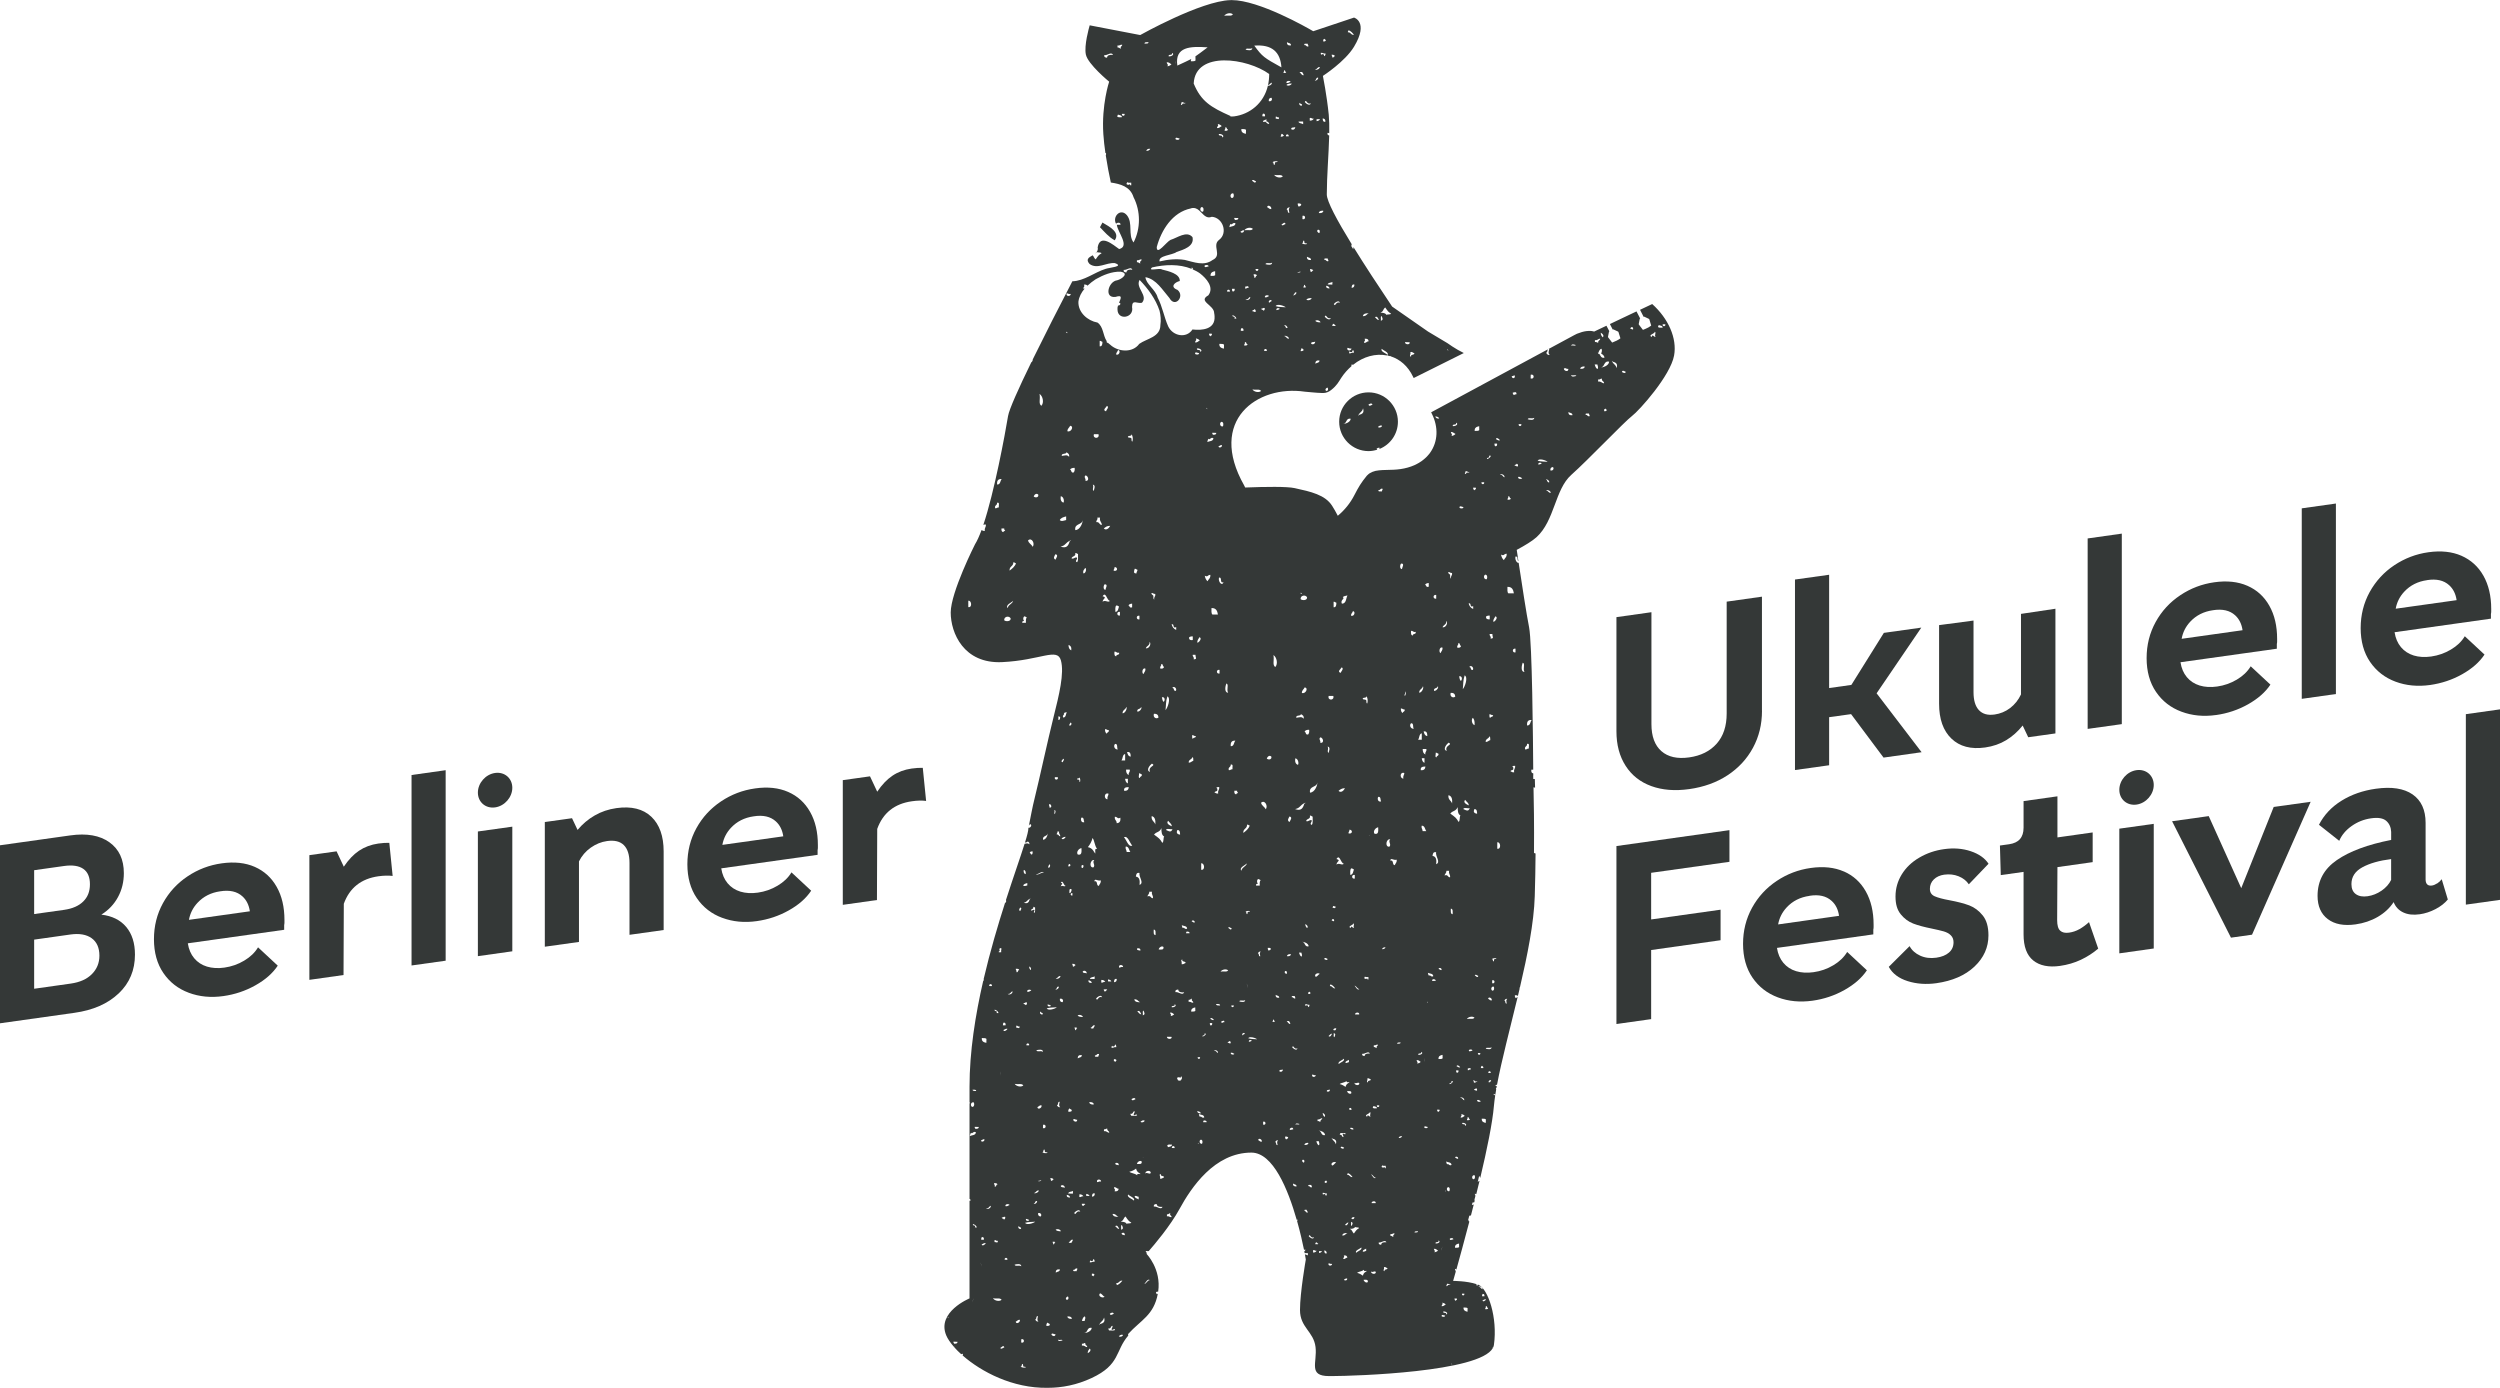 <?xml version="1.0" encoding="UTF-8"?>
<svg xmlns="http://www.w3.org/2000/svg" id="Ebene_1" data-name="Ebene 1" viewBox="0 0 622.96 345.8">
  <defs>
    <style>
      .cls-1 {
        fill: #343837;
      }
    </style>
  </defs>
  <g>
    <path class="cls-1" d="m343.36,106.37c.3-.14.44-.46,1.01-.31.06.43-.89.64-1.01.31m-2.35-5.58c.38-.19.74-.46,1,.03-.32.13-.88.59-1-.03m-2.41,2.61c0,.09-.03.2-.17.15.57-1.09.95-.78,1.22-1.8.35,1.11-.18,1.43-1.04,1.65m-3.9,2.22c.97-.07.61-1.53,1.87-1.28-.06.91-1.44,1.32-1.87,1.28m13.63-.53c0-4.04-3.28-7.32-7.32-7.32s-7.32,3.28-7.32,7.32,3.28,7.32,7.32,7.32c.76,0,1.48-.14,2.17-.36-.07-.08-.13-.2-.13-.36.31.05.37-.17.67-.15.03.14.03.25,0,.34,2.7-1.08,4.61-3.71,4.61-6.79"></path>
    <path class="cls-1" d="m277.77,59.88c1.44-1.98-1.39-3.44-2.82-4.28-.08-.05-.15-.1-.23-.15-.2.38-.42.77-.63,1.17,1.15,1.18,2.2,2.46,3.67,3.26"></path>
    <path class="cls-1" d="m414.31,80.81c.21,0,.43,0,.66,0,.14.63-.79.64-.66,0m-1.14.69c-.05-.27.14-.29.15-.5.41.14.96.13,1,.64-.43,0-.94.08-1.15-.14m-1.6,2.49c-.98-.57.73-.75.8-1.33.41.31-.22.86.19,1.31-.6-.03-.77-.87-.99.02m-4.64-1.89c-.3.03-.36-.19-.66-.14,0-.63.84-.62.66.14m-2.78,10.6c.13-.61.68-.15.99-.02-.25.48-.61.2-.99.02m-1.33-.97c-.26-1.01-.63-.72-1.18-1.79.14-.04.15.06.17.16.85.23,1.37.54,1.01,1.62m-3.94-.16c1.07-.08.67-1.72,2.09-1.44-.06,1.03-1.62,1.48-2.09,1.44m.85,10.91c0-.17,0-.33,0-.5.19.03.29-.03.33-.17.18.04.12.33.33.32-.03.3-.28.38-.65.35m-1.51-7.38c0-.18,0-.37,0-.56.53.17.5-.25.95-.16-.13.67.55.56.53,1.14-.61-.02-.7-.55-1.49-.42m-.16-3.13c-.41-.19-.54-.66-.69-1.14.22-.01.44-.01.66-.01.09.38.34.83.02,1.15m.69-7.58c.01.5-.59.4-.48,1-.4.08-.37-.29-.83-.14v-.5c.69.13.76-.33,1.31-.35m.26,2.49c.34.35.1.83-.02,1.24.43.21.8.55.83,1.02-.89.16-.96-.53-1.29-.96-.11,0-.2,0-.31,0,.03-.07.05-.14.07-.22-.09-.04-.18-.08-.31-.09.08,0,.21,0,.33.03.14-.43.32-.83.7-1.01m.39-2.83c-.28-.28-.51-.59-.52-1.15.37.18.94.66.52,1.15m-4.26,19.33c-.18-.55.51-.27.81-.34,0,.29.21.34.18.65-.6.19-.48-.4-.99-.3m-1.37-11.5c.02-.53.91-.7,1.15-.51-.12.42-.51.57-1.15.51m-2.25,1.54c.64.29.88-.18,1.3.23-.41.09-1.23.42-1.3-.23m-.68,9.22c.31.28,1.01.17,1,.8-.67.08-1.04-.15-1-.8m-1.15-10.77c.41-.4.53.11,1.12.03.06.91-1.09.51-1.12-.03m-3.35,25.33c-.06-.54.18-.8.64-.84.33.34.06,1.02-.64.84m-1.06,4.95c.18-.24,1.16.14,1.16.63-.63.05-.65-.56-1.16-.63m.78-1.99c-.61.13-.37-.62-.83-.65.11-.27.89.18.83.65m-2.71-4.4c-.13-.57.56-.6.82-.34-.13.25-.53.25-.82.34m2.3-.7c-.9-.1-1.52,0-2.48-.29.33-.67,2.08-.09,2.48.29m7.04-29.1c-.37.36-.58-.07-1.15.18.08-.56.78-.27,1.15-.18m-12,18.49c.15-.53,1.03,0,1.63-.36,0,.73-1.18.51-1.63.36m-2.37,14.36c.51-.09.65.22.99.31-.14.35-1.19.24-.99-.31m-.05-2.63c-.46.14-.43-.23-.83-.14-.05-.38.48-.2.49-.51.29.04.38.28.33.65m-.61,45.44c0,.31,0,.62,0,.93-.88.18-.88-1.1,0-.93m-.33,30.8c-.49.09-.61-.15-.91-.24.02-.43.75-.14.69-.68.03-.28-.05-.42-.23-.47.03-.26.41-.19.68-.22.11.72-.42.81-.23,1.61m-1.68-46.2c1.12-.05,1.46.7,1.6,1.61h-1.38c-.31-.3-.22-1-.22-1.61m-.17,103.83c-.53.1-.19-.7-.6-.72.14-.26.27-.51.73-.45-.38.32-.22.63-.13,1.18m-1.42-111.88c.82.41.57-.15,1.39-.23.09.87-.46,1.08-.7,1.6-.37-.32-.59-.8-.7-1.38m-.94,73.3c0-.54.01-1.07.01-1.61.85-.13,1.03,1.82-.01,1.61m-.53-100.3c-.13-.14-.18-.36-.17-.65.22,0,.44,0,.65,0,.06.43-.04.71-.48.66m-.43,43.77c-.11-.72.33-.9.46-1.38.8.11.07,1.24-.46,1.38m.33,84.01c-.27.02-.08.5-.29.59-.3-.03-.05-.65-.45-.57.34-.26.83-.27,1.16-.17-.02.17-.26.13-.43.15m-.62,6.03c0-.25,0-.49-.01-.73.77-.25.79.96.01.73m.03,1.85c-.45-.24-.3-1.09.32-1.02.23.27.18,1.08-.32,1.02m-1.64,14.45c.14-.47.91,0,1.45-.33,0,.66-1.04.47-1.45.33m.64,6.05c-.1-.57.72-.55.58.02-.19-.02-.39-.02-.58-.02m.25,2.44c-.4-.16-.03-.79.43-.6.13.46-.48.21-.43.6m-.88,10.01c-.59-.1-1.06-.33-1-1.05.39.02.85-.03,1.02.18,0,.3-.01.59-.02.87m-.93-14.24c.05.22.46.14.28.59-.2,0-.4-.02-.59-.02.03-.27.11-.49.31-.57m-1.2,8.53c.46-.08.58.19.89.28-.13.31-1.07.23-.89-.28m-.83-4.34c.04-.28-.16-.32-.13-.59.28-.03.28.2.43.3.22.04.54-.03.58.17-.44-.13-.43.25-.88.12m.05,1.87c-.05-.35.43-.17.43-.46.26.04.34.25.3.59-.41.13-.39-.21-.74-.13m-.21,22.22c-.46-.23-.3-1.08.31-1.01.24.26.18,1.07-.31,1.01m-1.08-32.19c.19-.19.88-.24.87.17-.25-.03-.95.45-.87-.17m-.27,5.02c0-.15,0-.3,0-.44.48.02.71-.36.74.28-.42-.11-.38.22-.73.17m-.22,12.46c-.06-.35.27-.32.14-.74.47-.14.21.49.59.43,0,.32-.36.31-.73.31m1.88-25.56c-.37.51-1.01.16-1.89.33.31-.53,1.38-.8,1.89-.33m-2.35,26.98c.23-.7-.84-.16-.72-.75.63-.14,1.42.5.72.75m-.95-2.95c.38.06.67.22.87.45-.34.14-.48.49-1.03.42.06-.53.41-.35.16-.87m.75-3.44c-.43-.12-.42-.66-1.03-.57.29-.36,1.11.03,1.03.57m-2.31,36.74c-.05-.72.42-.95,1.01-1.04,0,.29.01.58.01.88-.18.21-.63.15-1.02.16m.4-45.21c.06-.51.78-.06.89.28-.46.08-.58-.2-.89-.28m.37,23.05c-.36.04-.46-.22-.74-.28-.01-.42.89-.29.74.28m-.34-21.45c-.12-.12-.17-.32-.16-.57.2,0,.39,0,.59-.01.05.37-.04.63-.43.58m-1.61-64.57c.7-.84,1.32-.47,1.85-1.61,0,.93.06,1.77.68,2.07-.28.41-.04,1.34-.46,1.62-.57-1.03-.82-1.17-2.06-2.08m-.12,105.93c.19-.21.88-.24.88.17-.25-.03-.95.45-.88-.17m.56,31.37c-.11-.04-.2-.15-.16-.22.01-.02.03-.04.08-.04.01.07.03.14.06.21.03.02.05.05.08.07-.02,0-.04,0-.05-.01m-1-19.85c-.15.09-.14.34-.43.3-.02-.27.17-.31.14-.58.45-.13.43.24.88.13-.03.19-.37.13-.58.15m-.51,7.36c.24-.69-.85-.15-.72-.74.63-.14,1.42.49.72.74m-1.11.43c-.07-.62.63-.13.88-.16,0,.41-.68.36-.88.16m.15-3.39c.37.09.68.22.87.47-.34.14-.49.49-1.04.41.07-.51.42-.35.17-.87m.01-13.99c-.03.34-.17.88-.25,1.03.09-.35.17-.69.25-1.03m-1.68-.77c-.12-.59.95-.04.72-.74.7.27-.08.87-.72.74m-.26,2.21c.25-.52-.1-.35-.15-.87.55-.07.7.28,1.03.43-.2.23-.5.37-.88.45m-.45-68.06c.38,0,.75.01.75.42-.3.01-.59.01-.89.01-.05-.23.13-.26.14-.43m-.9-.86c-.21-.13-.22-.48-.3-.73.49.24,1.3.13,1.34.85-.61.32-.81-.54-1.03-.12m-.39,6.53c-.02.07-.05.14-.07.22-.05,0-.07-.04-.08-.06-.03-.07.06-.17.16-.22.02,0,.04-.02.06-.02-.03.02-.05.04-.07.08m-.82,31.31c-.07-.62.63-.13.87-.16,0,.4-.69.36-.87.16m.17-17.38c-.04.35-.18.89-.25,1.04.09-.35.17-.69.25-1.04m-.8-57.86c.81.02.77.91,1.14,1.37h-.92c0-.54-.4-.67-.22-1.37m-.87,57.09c-.13-.58.94-.04.72-.73.7.26-.09.87-.72.73m-.26,2.21c.25-.52-.1-.36-.16-.87.56-.07.69.27,1.03.43-.2.24-.5.37-.87.44m-.67,42.08c.01-.38.48-.3.87-.31,0,.37-.48.29-.87.31m-.88-126.89c.77-.09.38.99.69,1.37-.77.05-1.18-.85-.69-1.37m-1.52-6.75c-.03-.11-.06-.23-.09-.34.14-.29.25-.57.24-.89.23.35.07.77-.15,1.23m-.54,4.21c-.34-.2-.49-.59-.46-1.15.42-.03.49.29.92.24.17.61-.45.45-.46.91m.17,16.31c-.91.06-.98-1.75.23-1.38,0,.54-.4.68-.23,1.38m-1.19,89.58c.12-.33.35-.53.87-.45-.13.3-.43.45-.87.45m-.38-23.51c0-.37.49-.3.87-.3-.01.37-.48.29-.87.3m-.57-44.48c-.74-.02-.15-1.36-1.15-1.15.18-.84.73.02,1.61-.22.11.72-.33.9-.47,1.37m-.35,92.64c-.28-.06-.37-.31-.74-.29,0-.14,0-.29,0-.43.51.11.56-.24,1.02-.17.03.41-.49.3-.28.89m-1.01-97.24c-1.18.1-.77-2.09.23-1.83-.63.53.4,1.29-.23,1.83m-1.18,105.77c-.54-.1,0-.46-.16-1.02.46-.08.57.2.88.28,0,.48-.87.13-.72.74m-.85-6.58c-.34-.05-.69-.08-.6-.57.67.14,1.55-.84,1.91-.05-.72-.07-1.26.05-1.31.62m-1.07-34.74h.58c.13.56-.69.57-.58,0m-1.01.61c-.04-.23.14-.25.14-.44.36.12.85.11.89.56-.39.02-.84.09-1.03-.12m-.43,16.58c.54.14.6.76,1.19.86-.5.41-.88-.57-1.19-.86m.13,7.18c-.1-.54,1.14-.69,1.02-.01-.34,0-.68,0-1.02.01m-.13,17.01c.35.4.83-.27,1.18.13.07.75-1.33.51-1.18-.13m-1-38.54c-.87-.51.67-.68.72-1.19.35.29-.2.78.16,1.18-.53-.03-.68-.78-.88.01m-.87,40.63c.55-.03,1.18-.14,1.04.57-.35.29-.96-.1-1.04-.57m-1.64-1.73c.44-.35,1.13-.31,1.75-.77-.14.5.46.22.73.29-.19.2-.87.36-1,1.18-.43-.31-.89-.57-1.48-.7m1.06-6.33c.32.6-.92.93-1.29,1.34-.34-.61.91-.94,1.29-1.34m-2.87-4.64c.59,0,1.13-.06,1.31-.46.26.16.85.02,1.03.27-.65.39-.73.54-1.3,1.35-.53-.43-.31-.84-1.04-1.15m-1.19-1.01c.3-.19.42-.56.87-.59-.14.34-.42.99-.87.59m-.69,2.65c.11-.52.62-.64,1.31-.61-.49.16-.57.71-1.31.61m.26,5.86c.04-.52.4-.36.13-.88.55-.07.86.11.89.57-.46-.02-.48.4-1.02.31m.24,5.27c-.06-.43.47-.31.72-.45.15.58-.56.61-.72.45m-.01-32.99c-.23.43-.55.19-.88.01.11-.54.6-.13.88-.01m-1.09-3.21c-.04-.23.14-.25.14-.44.45.03,1.07-.12,1.32.13-.12.43-.47-.09-.73,0-.1.45.26.43.16.87-.45-.01-.26-.71-.89-.57m1.71-13.41c-.14.49.46.22.74.28-.19.21-.87.38-1.01,1.19-.42-.3-.88-.57-1.47-.71.43-.35,1.13-.3,1.74-.76m-.69-5.56c.32.6-.92.93-1.29,1.34-.33-.61.91-.93,1.29-1.34m-1.85-48.36c.06-.85,1.24-1.05,0-1.39.82-1.34,1.03,1.06,1.84,1.16-.45.55-1.2-.33-1.84.23m-.71-64.12c0-.45,0-.92,0-1.38.38-.06.4.22.69.23-.02.58-.04,1.18-.69,1.15m-.06,105.35c-.03-.42.35-.43.72-.46-.05.52-.29.62-.72.46m.61,28.47c-.23-.89-.57-.64-1.05-1.59.12-.02.14.06.15.15.75.18,1.21.47.9,1.44m-.93,5.29c-.56-.58.53-1.16,1.01-.74-.41.18-.53.65-1.01.74m-.88,24.36c.35,0,.44.24.88.13.05.57-1.11.65-.88-.13m-.43-42.85c-.07-.44.47-.31.72-.45.15.57-.56.61-.72.45m-.51,22.79c0-.15,0-.3,0-.44.17.02.26-.03.29-.15.15.03.11.29.3.29-.03.26-.25.35-.58.31m.35,3.22c-.28,0-.12-.49-.45-.43-.17-.01-.26.04-.29.15-.18-.03-.13-.27-.15-.45.46-.08.52.26,1.02.13.07.31-.09.39-.13.6m-.49,13.64h0c.24,0,.4.1.5.25.07.12.12.26.1.47-.53.11-.58-.28-.6-.72m-1.43-29.89c.37-.03,1.59.33,1.63,1.14-1.11.22-.79-1.07-1.63-1.14m.12,30.49c0-.14,0-.29,0-.44.24,0,.49,0,.73-.01-.1.3-.38.41-.72.46m-.66-27.84c.19,0,.39-.01.58-.02.08.34.3.75.02,1.04-.36-.18-.49-.59-.61-1.01m-.27,25.66c-.05-.25.13-.25.14-.44.39-.12.29.28.59.28.03.31-.52.07-.73.16m-.55,2.06c0-.2,0-.39,0-.59.45-.11.44.25.88.14-.13.31-.43.45-.87.46m-1.1-4.09c.36-.78.41.71,1.32.27-.21.76-1.15-.02-1.32-.27m.64-12.76c0,.26.19.3.16.57-.54.18-.43-.35-.88-.27-.16-.49.45-.24.72-.3m-1.06-44.75c-.17-.02-.26.03-.29.14-.17,0-.13-.26-.15-.43.46-.08.52.25,1.03.13.06.31-.09.39-.14.6-.28,0-.11-.5-.44-.43m-.73,51.08c.04-.21.37-.13.59-.16.07.28.32.36.3.73-.51.03-.49-.48-.89-.57m-.38-12.6c.51-.12.54.5.31.72-.3-.11-.6-.43-.31-.72m-.28-50.63c-.36-.17-.49-.58-.61-1.01.2,0,.39,0,.58,0,.08.33.3.74.02,1.02m-1.49,41.86c.07-.49.7-.23,1.02-.16-.33.31-.52-.06-1.02.16m-.61,14.67c.29.27.9.16.89.72-.59.06-.93-.13-.89-.72m-.83-13.48c.02-.42.93-.72.88,0-.46-.06-.57.32-.88,0m-.73-26.86c.04-.19.37-.12.58-.15.06.28.32.36.3.73-.51.02-.49-.49-.89-.58m-.1,29.38c-.22-.12-.32-.36-.3-.72.34-.06.56.01.73.13.14.46-.38.31-.43.59m-.28-41.98c.51-.11.53.52.31.74-.3-.11-.61-.43-.31-.74m-1.45,24.96c-.06-.5.63-.25.87-.45.04.49-.53.77-.87.45m-.93-19.04c.28.26.9.15.89.72-.6.07-.93-.14-.89-.72m.49,37.43c-.54.11-.2-.7-.6-.72.13-.26.27-.52.73-.45-.38.33-.23.63-.13,1.17m-1.25-30.68c-.02-.26.17-.3.14-.58.34-.06.17.42.45.43-.04.19-.37.13-.58.15m-1.46-65.63c.17-.48.69-.94,1.15-.47.15.81-.81.83-1.15.47m.56,47.91c-.22-.13-.32-.37-.31-.73.34-.05.57,0,.74.14.14.47-.38.31-.43.59m-.83-35.27c-.27-.65-1-.85-1.15-1.62.94-.86,1.82.87,1.15,1.62m-.63,78.59c0-.25,0-.48-.01-.73.77-.24.8.97.01.73m-.36,4.27c-.44.01-.57-.3-.88-.42.06-.68,1.11-.16.88.42m-.23-47.4c-.38.33-.22.64-.12,1.18-.53.1-.19-.71-.6-.72.14-.26.27-.52.72-.46m-2.99,21.64s-.08-.02-.13-.03c.1-.2.33-.27.62-.27.57,0,1.35.29,1.58.52-.75-.09-1.29-.01-2.07-.22m.03.85c-.12-.51.5-.54.72-.31-.12.22-.46.23-.72.31m-.54-14.54c.08.18.23.79.27,1.19-.08-.4-.17-.79-.27-1.19m-.35-17.85c.34-.26.83-.27,1.16-.16-.01.17-.27.13-.43.15-.27.02-.09.5-.29.59-.3-.04-.04-.66-.44-.58m-1.5,22.32c.14-.48.92,0,1.46-.31,0,.64-1.05.44-1.46.31m.89,8.48c-.4-.16-.03-.78.43-.59.14.46-.48.21-.43.59m-1.66-60.06c-.41-.06-.53-.39-.46-.92h.69c-.04.26.05.41.23.46-.06.25-.46.15-.46.46m-1.34,64.37c.46-.09.58.19.88.28-.13.31-1.06.22-.88-.28m-.78-2.48c-.05-.34.42-.18.43-.45.26.04.34.25.3.57-.41.14-.39-.18-.73-.13m-1.78-17.71c.31-.53,1.39-.8,1.89-.32-.37.5-1.02.14-1.89.32m.23,12.76c0-.14,0-.3,0-.44.48,0,.7-.36.73.27-.41-.1-.37.23-.72.17m-1.35-4.7c.45,0,.99-.07.99.36-.44,0-.99.06-.99-.36m-.57,11.61c.29-.33,1.12.04,1.04.57-.43-.1-.42-.65-1.04-.57m-.87-7.89c.06-.5.79-.06.88.28-.46.08-.57-.2-.88-.28m.03,1.62c-.12-.14-.16-.34-.16-.6.2,0,.4,0,.59,0,.04.38-.04.63-.43.6m-1.41-112.06c.81.4.57-.15,1.38-.23.09.86-.45,1.07-.7,1.6-.37-.32-.58-.79-.69-1.37m-.4,136.17c-.04-.24.14-.25.14-.44.37.02.75.02.73.43-.29,0-.58,0-.88,0m-.29,5.39c-.62.06-.77-.8-.31-1.02.51-.07.55.76.31,1.02m-.77-7.42c.49.24,1.3.13,1.34.85-.61.31-.81-.54-1.03-.13-.22-.12-.22-.47-.31-.72m-.09,7.27c-.02.06-.05.14-.07.21-.04-.02-.07-.03-.08-.05-.04-.07.06-.17.16-.22.02,0,.04-.02.06-.02-.02.02-.06.05-.08.08m-.35-7.97c.51,0,.84.18.98.53-.58.08-.85-.16-.98-.53m-1-92.79c-.31-.07-.18-.57-.23-.92.42-.03.49.29.92.24.07.53-.67.25-.7.68m-.45,67.97c-.04-.72.42-.94,1.01-1.05.02.29.02.59.02.88-.19.2-.64.15-1.03.17m-.64-2.43c0-.15,0-.33,0-.5.42.04.53-.25.84-.31-.25.67.35.54.31,1.01-.53.07-.58-.32-1.16-.2m-1.75-9.38c.08-.26.03-.46-.01-.66-.08-.28-.15-.44.21-.51-.17.67.7.36.8.78,0,.03.01.05.01.09-.35.08-.49.4-1.01.3m-1.52,6.96c-.1-.57.29-.6.69-.66.06.66.66.78,1.48.71-.42.9-1.42-.21-2.17-.05m1.57,21.72c-.12,0-.24-.01-.35-.01.09.03.17.04.22.04,0,.41-.69.37-.87.16,0-.03,0-.05,0-.07-.02-.19-.2-.22-.15-.49.22-.21.62-.19.83.03.02-.21.06-.4.35-.32,0,.21-.01.44-.02.66m-2.52-17.97c-.12-.58.95-.03.72-.74.7.28-.09.89-.72.74m.72,35.1c-.22,0-.44,0-.67-.01-.11-.65.82-.62.67.01m-1.91,17.02c0-.17,0-.33.01-.5.41.03.52-.24.84-.32-.25.68.34.54.31,1.02-.54.06-.58-.32-1.16-.2m.94-49.91c.25-.53-.11-.36-.16-.87.55-.07.7.27,1.03.42-.19.23-.49.38-.86.45m-.94,5.16c.39,0,.78.02,1.17.02.12.77-1.28.58-1.17-.02m1.27,26.88c-.05.51-.6.5-1.02.64,0-.21-.21-.24-.15-.51.22-.23.73-.14,1.17-.13m.11-78.63c-.35.97-.89.52-1.61.23.1-.52,1.14-.09,1.61-.23m-1.27-33.08c.93.47.06,2.91-.47,3.44.16-1.25.04-2.12.47-3.44m-.92,1.37c-.34-.19-.33-.73-.45-1.14.8-.16.82.8.45,1.14m-.35,35.15c-.56-1.01-.81-1.15-2.06-2.07.7-.83,1.32-.45,1.84-1.6-.01.94.06,1.77.69,2.08-.28.41-.04,1.32-.47,1.58m-.9,26.57c.09-.53.79-.98,1.19-.63.15.79-.57.67-1.19.63m.33,57.1c.2-.63-.41-1.06.2-1.16-.18.72.81.31.81.85-.35.1-.49.41-1.01.32m-1.3,6.94c-.08,0-.15,0-.23.02-.09-.56.3-.6.69-.65.01.14.05.24.11.33.21.36.72.43,1.37.38-.37.81-1.22-.02-1.94-.08m-.26-69.01c.58.04.45.77.45,1.38-.59-.02-.45-.78-.45-1.38m-1.58-8.27c.1-.44.5-.57.46-1.15h.69c-.18.79.34.88.23,1.6-.65.04-.45-.77-1.38-.45m-.5,69.07c-.03-.16.03-.31.14-.43.35-.34,1.22-.34,1.19.27,0,.01,0,.01,0,.04-.39.43-.93-.33-1.34.12m-.47-124.46c-.48-.22-.3-1.68.47-1.38.11.72-.33.9-.47,1.38m1.58,151.01c-.67.1-.75.81-1.36.96.35-.32.8-1.43,1.36-.96m-1.56-67.15c.2.54.51.95-.19,1.17.11-.35-.18-1.11.19-1.17m-.75,27.67c.29-.14.43-.45,1.01-.3.06.43-.89.64-1.01.3m.55,8.9c.08.02.14.07.17.16-.06-.05-.12-.1-.17-.16m-1.45,1.63c.09-.53.79-.96,1.18-.63.16.79-.56.66-1.18.63m.09,2.83c-.7-.53-1.49-.48-1.98-.88.67-.14,1.21-.44,1.69-.79.14.93.92,1.13,1.13,1.37-.31.06-1-.25-.84.3m.33,6.02c-.33-.28-.97-.26-.98-.86.52-.11.61.19,1,.19,0,.23,0,.45-.01.67m-1.17.3c-.43-.46-1.85-.84-1.46-1.54.43.47,1.83.86,1.46,1.54m-1.83,5.79c-.2-.46-.81-.52-1.48-.55.84-.35.58-.81,1.21-1.3.63.93.73,1.11,1.45,1.55-.21.29-.87.1-1.18.29m-1.23,2.31c.48-.2.77-.07.82.52-.42-.04-.86-.07-.82-.52m-.7,25.66c.3-.14.43-.45,1.01-.31.05.43-.9.64-1.01.31m.76-27.67c.2.53.51.94-.2,1.17.1-.34-.18-1.11.2-1.17m-1.4,14.48c.76.05.72-.73,1.52-.62-.37.45-.76.91-1.37,1.12,0-.21-.2-.24-.15-.5m-.28-14.19c.52-.43.83.29.99.7-.52-.06-.64-.49-.99-.7m-1.54,25.98c0-.22-.21-.25-.15-.52.72.18.51-.61,1.02-.64.11.52-.3.49-.19,1,.29.11.71-.47.83.01-.28.29-.98.11-1.5.14m-2.25-9.24c.56.12.68.66,1.15.86-.55.47-1.79-.2-1.15-.86m-.04,7.68c-.01.1-.03.18-.17.16.57-1.1.95-.79,1.22-1.81.35,1.1-.18,1.42-1.04,1.64m.3-35.52c-.5-.13-.61.14-1,.14-.25-.89,1.07-.79,1-.14m-1.52-31.45c.52.09.38-.52,1.01-.32.03.32-.2.37-.19.67-.31-.09-1.01.2-.82-.35m-.75,35.21c.02-.49.09-.94.7-.81.02.55-.22.8-.7.81m.29,19.86c-.03-.13-.13-.19-.32-.17,0-.16,0-.33.01-.5.38-.04.62.05.65.35-.22,0-.16.29-.34.32m-2.22,14.12c.97-.08.61-1.53,1.87-1.29-.05.92-1.45,1.34-1.87,1.29m.86,5.02c.01-.56.26-.86.54-1.15.43.5-.15.99-.54,1.15m-1.44-1.87c0-.16,0-.34.01-.5.46.14.43-.23.84-.15-.12.6.5.5.47,1.01-.55-.01-.62-.49-1.32-.36m.67-6.15c-.22,0-.44-.01-.67-.01.14-.48.29-.96.7-1.15.32.31.06.78-.03,1.16m.13-29.01c-.33,0-.23.44-.67.31,0-.21-.21-.25-.15-.52.23.11.86-.16.83.2m-1.45-1.88c0-.22.01-.44.02-.67.51,0,.84.18.99.53-.52-.14-.5.28-1.01.14m-1.28,3.97c.2-.28,1.28-1.16,1.51-.29-1.04-.5-1.1,1.19-1.51.29m.6,14.53c-.32-.09-1.01.19-.82-.35.52.09.39-.51,1.01-.31.02.31-.2.36-.19.66m.14-37.75c.05.81-.98.45-1-.03.35-.35.47.1,1,.03m-1.45,30.7c-.25-.04-.62.04-.66-.19.45-.09.43-.68,1.02-.63.01.42-.28.51-.36.83m-1,18.31c.63-.05,1.03.1,1.15.54-.24.18-1.14,0-1.15-.54m-.23-4.17c-.33-.34.01-.71.36-.82.26.26.21.95-.36.82m-1.4-102.99c.04-.54.8-.68,0-.9.53-.86.66.68,1.19.75-.28.36-.77-.22-1.19.15m.01,74.7s-.01-.06,0-.11c.2-.18.48-.18.69-.04.18.11.32.31.29.57-.25-.22-.93-.02-.98-.43m-.72,38.25c.57.25.79-.17,1.16.18-.37.09-1.09.38-1.16-.18m.48-17.5c0,.63-.7.52-1.02.8-.03-.66.34-.89,1.02-.8m.26-9.5c-.58,0-1.06-.08-1.32-.38.41-.34,1.21-.07,1.32.38m-2.37,25.62c.36-.37.47.09,1,.01.05.81-.98.46-1-.01m-.27-38.88c.42,0,.69.1.83.36-.33,0-.23.44-.68.3.05-.31-.17-.36-.14-.67m1.23,16.04c-.31,0-.13.55-.51.49.04-.31-.17-.37-.15-.66.25.02.62-.05.66.17m-2.13-58.32c.98-.28,1.59-.18,2.51-.27-.4.38-2.17.95-2.51.27m-.11,79.11c0-.42.11-.7.36-.82.05.31.64.14.48.67-.2.14-.45.21-.84.15m-1.03-43.28c.45.08.17-.62.52-.66.23.11,0,.64.32.67.19.04.47-.01.49.18-.4.12-.94.1-1.33-.2m-1.19-11.21c.35-.14.5-.51,1.01-.47.25.67-.95,1.25-1.01.47m.11,18.38c.23.03.44-.06.65-.14.08.02.16.05.24.06-.33.16-.65.27-.89.08m.7,8.88c-.46-.05-.7-.31-.64-.85.72-.18.99.5.64.85m-1.36,25.64c.46-.01.08-.93.69-.81-.11.62-.3.97.13,1.34-.52.05-.67-.23-.82-.53m-2.51-24.08c.98-.27,1.6-.17,2.51-.27-.39.37-2.18.95-2.51.27m-1.15,35.82c.46.09.17-.62.52-.65.23.11,0,.65.31.69.2.02.47-.02.49.18-.39.11-.94.08-1.32-.21m-1.19-11.2c.35-.13.51-.5,1.01-.47.24.65-.95,1.24-1.01.47m-.28-14.19c.46-.15,1.66-.36,1.66.39-.61-.37-1.51.15-1.66-.39m-1.71-67.48c.7.11.7-.52,1.19-.64.08.62-.86,1.02-1.19.64m-.56,52.9c-.2-.56.86-.65,1.01-.29-.35.09-.49.41-1.01.29m.46,13.36c-.22,0-.44,0-.67-.01-.11-.65.82-.61.67.01m-.89-10.03c0-.32-.55-.13-.48-.53.39.09.37-.29.84-.13.04.39-.06.62-.35.66m-.88,32c.33-.15.8-.87,1.01-.14-.26.02-.79.61-1.01.14m-1.82-12.4c1,.22,1.73-.18,2.15.4-.58.53-1.81.22-2.15-.4m-.27-77.77c-.22,0-.44-.02-.67-.02-.11-.65.82-.61.67.02m-1.46,55.38c.7.12.71-.52,1.19-.64.08.62-.86,1.02-1.19.64m-1.08,8.97c.35-.09.49-.39,1.01-.3-.12.37-.95.87-1.01.3m-.28,4.52c.06.15.2.7.24,1.05-.07-.35-.15-.7-.24-1.05m-1.32-33.31c0-.21-.21-.23-.15-.49.34,0,.67,0,1.01.03,0,.46-.43.46-.85.46m-.11,24.56c.33-.73-.66-.23-.48-.84.47.15.84.41.98.87-.17,0-.34,0-.5-.03m-.61,18.66c.09-.35.17-.7.25-1.05-.04.35-.18.88-.25,1.05m-.66-41.42c.11-.3.11-.68.36-.81.24.46.48-.5,1.16-.14-.04.82-.97.7-1.53.96m.95-8.42c.28.29.21,1.22-.36,1.15-.52-.27-.34-1.25.36-1.15m.65-2.82c-.4,0-.88.06-.89-.32.4.01.88-.07.89.32m1.92,37.07c-.23,0-.44,0-.67,0,0-.3.05-.53.18-.66.44-.05.54.24.48.67m.13-25.06c.17.64-.86.8-.84.31.31-.07.43-.35.84-.31m.52-25c0,.33-.01.66-.02.99-.67-.12-1.2-.36-1.14-1.19.44.01.96-.03,1.16.2m2.85,50.32c-.05.72-.3.29-.84.31,0-.16,0-.33.01-.5.4-.05.35.31.83.19m-.12-14c-.43-.07-.14.63-.68.48.15-.48-.22-.44-.15-.85.42,0,.82,0,.83.37m-.69-43.61c.47.14.83.4.98.87-.16,0-.33,0-.5-.02.34-.74-.65-.25-.47-.85m1.56,16.44c-.07-.34-.15-.69-.24-1.06.06.16.2.71.24,1.06m-.24-31.03c-.19-.19-.19-.55,0-.73.24-.05.26.13.44.14-.17.18-.16.53-.14.89h-.6c-.05-.26.11-.28.29-.3m.92,17.83c.44-.04.54.25.49.68-.23,0-.45,0-.67-.01,0-.29.05-.52.18-.66m.96,1.53c-.12.37-.94.87-1.01.3.36-.08.49-.41,1.01-.3m3.37,49.85c-.52.2-.93-.51-.48-.7-.06.44.64.15.48.7m.58-35.74c-.58.53-1.8.21-2.15-.39,1,.21,1.74-.19,2.15.39m-1.04-28.72c-.44-.05-.15.65-.68.49.14-.48-.22-.44-.15-.84.42,0,.81,0,.83.35m.12,14.02c-.05.73-.3.29-.84.31,0-.17,0-.33,0-.5.41-.05.35.32.83.19m.14-29.63c.56.12.13.6,0,.89-.43-.23-.18-.56,0-.89m1.78-6.09v.59c-.34.07-.75.29-1.04,0,.19-.37.61-.48,1.04-.59m-.89-3.27c.47.02.61.83.44,1.05-.38-.12-.52-.48-.44-1.05m1.64,7.13c.03.13-.05.14-.14.15-.22.77-.51,1.23-1.49.89.92-.22.65-.57,1.63-1.05m.58-11.74c.04.34-.02.57-.15.75-.47.12-.3-.4-.59-.47.13-.2.38-.31.74-.28m-.86,28.68c.32.13.53.36.45.89-.31-.14-.45-.44-.45-.89m-.49,6.29c-.19-.56.86-.67,1.01-.3-.35.09-.49.41-1.01.3m-.32,56.59c.29.1.68.11.82.35-.26.26-.96.22-.82-.35m.79-43.23c-.23,0-.45,0-.67-.01-.11-.65.82-.62.67.01m-1.97,74.05c0-.29,0-.56.02-.83.89-.24.86,1.12-.02.83m.59-84.59c.4.08.37-.29.84-.15.03.39-.06.64-.36.67,0-.32-.55-.13-.48-.52m2.42-23.97c.24-.03.26.14.45.15-.03.46.1,1.09-.15,1.33-.43-.13.09-.47,0-.74-.45-.11-.43.27-.89.15.04-.46.74-.25.59-.89m.96,73.32c.05.47-.73.91-.86.65.47-.02.23-.8.86-.65m.41-2.66c0,.12-.07.23-.15.34-.29.32-.9.49-1.03.29.12-.01.21-.06.29-.12.27-.2.4-.55.89-.52m1.28-79.23c-.73-.02-1.5.8-2.01.44.77.07,1.42-.91,2.01-.44m-.22,62.88c.89-.25.85,1.12-.02.83,0-.29.01-.57.02-.83m-.57-28.22c-.06.45.65.16.48.7-.52.19-.93-.5-.48-.7m.57,10.04c-.61-.39-1.51.14-1.66-.39.46-.15,1.66-.36,1.66.39m1.18-54.47c.03.37-.37,1.6-1.18,1.63-.19-1.12,1.1-.77,1.18-1.63m.45,7.73c.3.12.08.96-.3.89-.12-.51.17-.62.3-.89m.34,35.29c-.25.25-.96.21-.82-.36.29.1.7.1.82.36m-.35-50.29c.43.02.72.96,0,.89.07-.47-.33-.57,0-.89m1.33,2.52c-.31-.33.07-.52-.14-1.04.51.09.23.72.14,1.04m0-9.21c.25,0,.49,0,.73,0,.25.8-.98.79-.73,0m1.32-15.01c-.02.38-.03.76-.44.75,0-.3,0-.6,0-.9.24-.04.26.14.45.15m-.86,29.29c-.06-.37.27-.34.15-.75.14,0,.29,0,.44,0-.12.63.29.7.3,1.19-.46,0-.36-.54-.89-.44m-.25,35.9c.52-.07.55-.69,1.18-.63,0,.52-1.01.88-1.18.63m1.03,5.03c.72-.18.99.51.64.86-.47-.04-.71-.3-.64-.86m-1.11-2.36c.47-.02.23-.79.85-.65.06.47-.73.91-.85.65m1.07,28.04c-.12.61-.3.97.13,1.34-.52.07-.67-.23-.82-.52.46-.02.08-.94.69-.82m1.49-66.03c-.16.34-.61.83-1.04.44.25-.24.54-.46,1.04-.44m-.61-19.47c.42.2-.12.65-.15.89-.64-.2,0-.61.15-.89m.13-11.3c.13-.22.48-.22.74-.3-.25.5-.16,1.33-.89,1.34-.31-.63.56-.81.15-1.04m-.8-41.55c1.4-.33,1-.86,2.51-1.58.04.19-.09.2-.23.22-.34,1.17-.78,1.88-2.28,1.36m1.39-7.53c0,.3,0,.61,0,.91-.52.11-1.16.45-1.59,0,.28-.56.93-.74,1.59-.91m-1.35-5.02c.73.03.94,1.27.68,1.59-.58-.17-.79-.72-.68-1.59m1.41-10.95c.4.21.79.43.68,1.14-.5-.6-.98-.36-1.83-.23-.14-.83,1.09-.29,1.15-.91m-.04-30.01c.11-.05.27.1.34.27.01.02.02.06.02.08-.03-.03-.08-.07-.12-.11-.11-.05-.22-.08-.33-.11.02-.07.05-.11.09-.13m.1-9.6c.39-.01.49.28,1.01.14.06.67-1.26.74-1.01-.14m.19,34.36c0-.69.49-.88.69-1.36,1.05.11.21,1.72-.69,1.36m1.57,10.27c-.74.2-.47-.59-.91-.69.2-.33.58-.48,1.15-.45.07.53-.04.88-.23,1.14m1.07,20.31c-.05.71.14,1.67-.24,2.05-.67-.19.14-.73,0-1.14-.7-.17-.67.39-1.37.22.06-.7,1.14-.38.92-1.36.36-.06.39.21.68.23m1.17-8.44c.03.58-.58,2.46-1.84,2.5-.29-1.74,1.7-1.2,1.84-2.5m14.24,64.26c-.5.04-.1-.82-.22-1.15.37-.06.39.22.69.23.17.63-.45.45-.46.92m-.08,26.65c.13-1.12-.02-1.97-.92-2.07.08-.53.15-1.07.92-.91-.26,1.04,1.24,2.45,0,2.98m.42,32.24c-.51-.04-.63-.48-.98-.71.51-.43.82.31.98.71m-1.05-16.37c.19-.18,1-.13.82.52-.29-.15-.9-.02-.82-.52m-.68,12.64c.83-.08.93.54,1.48.72-.79.03-1.37-.11-1.48-.72m-.95,28.5c.72.19.51-.61,1.02-.62.1.51-.3.47-.2.98.28.1.66-.38.8-.05.01.03.03.04.04.07-.08.08-.19.11-.31.14-.34.05-.82-.03-1.2-.02,0-.21-.21-.23-.15-.51m-1.97-99.76c-.04-.89.8-.89.92-1.6.32.26-.21,1.6-.92,1.6m.63,16.32h.69v1.15c-.45-.16-.61-.62-.69-1.15m.91,2.07c-.04.65-.4.98-1.15.92-.15-.84.47-.9,1.15-.92m.24-4.37c.17.7-.4.68-.23,1.37-.48-.2-.7-.67-.68-1.37h.91Zm.25-3.23c-.61-.07-.78-.6-.91-1.14.83-.14.89.47.91,1.14m.35-38.13v.92c-.72.26-.56-.36-.92-.46.16-.3.5-.42.92-.45m.85,123.47c-.31.14-.88.59-1-.02.39-.19.74-.46,1,.02m-.78-163.86c-.28-.04-.19-.42-.23-.69-.03-.43-.77-.14-.91-.45.06-.47,1-.06.91-.69.39.54.39,1.29.23,1.83m1.02,32.86c-.91.03-.6-.59-.45-1.15.37-.06.4.22.69.24.02.41-.29.48-.24.91m1.12,33.29c.38.18-.28,1.24-.92,1.14-.17-.86.88-.49.92-1.14m-.39-21.83c-.88.18-.88-1.11,0-.91,0,.3,0,.61,0,.91m-4.48,35.14c.37-.47.22-1.48.92-1.6v1.61c-.31,0-.61,0-.92,0m.41,51.48c-.5-.14-.61.15-1,.14-.25-.89,1.06-.8,1-.14m-1.6-35.86c.04-.72-.61-.76-.45-1.6.81.07.56.63,1.38.24.09.85-.19,1.34-.92,1.37m.47,85.24c-.28-.16-.89,0-.81-.52.18-.18.99-.12.81.52m-1.01,6.48c.31-.57-.1-.42-.14-1,.61-.1.62.37,1.15.36-.03.53-.4.72-1.02.64m-.49,5.65c.85-.08.94.54,1.49.71-.78.05-1.37-.11-1.49-.71m1-38.22c-.22,0-.16.29-.34.33-.04-.13-.14-.2-.33-.18,0-.16,0-.32.01-.49.38-.04.62.06.66.34m-.23-4c.05.23.23.32.14.67-.57-.14-.64.23-1.16.14.03-.2-.02-.47.18-.5.03.14.13.2.33.17.38.07.19-.46.51-.48m-.49-118.07c-.03-.42.27-.49.23-.91.87,0,.83,1.19-.23.91m.63-53.85c-.03-.57.36-.7.46-1.14.68,0,.42,1.39-.46,1.14m.93,64.11c0,.31,0,.6,0,.91-.88.18-.87-1.1,0-.91m-.91-1.59c.37-.07.39.21.69.23-.2.56-.21,1.31-.92,1.36,0-.6-.08-1.3.23-1.59m0,12.66c-.5-.03-.49-.57-.45-1.15.55-.09.49.42,1.15.23.2.75-.76.32-.7.92m.12,80.4c.03.54-.22.8-.69.81.03-.49.09-.94.69-.81m-.42-58.57c.77-.08.37,1,.68,1.38-.77.06-1.19-.85-.68-1.38m-.31,142c-.31.12-.88.58-1-.03.38-.2.74-.47,1,.03m-1.46-82.82c0-.17.01-.33.02-.5.39.07.72.18.82.52-.28,0-.56-.02-.84-.02m-1,36.83c.46.15.43-.23.84-.14-.12.6.49.5.47,1.02-.54-.03-.62-.5-1.32-.38,0-.16.01-.33.02-.5m.78-34.67c-.33,0-.22.45-.68.32,0-.22-.21-.24-.15-.5.24.09.86-.17.83.18m-.06-63.87c-.34-.21-.5-.58-.46-1.15.42-.03.49.28.92.23.16.63-.46.46-.46.92m.17,16.32c-.91.06-.97-1.75.24-1.39,0,.55-.4.68-.24,1.39m-.74-53.55c.98-.08.2,1,.23,1.38-.63,0-.54-1.08-.23-1.38m.59-44.47c.64.3-.18,1.01-.23,1.36-1-.31.01-.94.23-1.36m.81,29.89c-.26.51-.94,1.27-1.6.67.39-.37.83-.69,1.6-.67m-1.89,17.55c.82-1.34,1.02,1.05,1.82,1.15-.43.55-1.18-.34-1.83.22.07-.83,1.23-1.03,0-1.37m-.33,96.25c0-.21,0-.44.01-.65.51,0,.86.17.99.51-.5-.13-.5.28-1.01.14m.23,3.69c-1.04-.5-1.1,1.19-1.51.3.19-.29,1.27-1.17,1.51-.3m-1.96-28.92c.18-.85.73.02,1.61-.23.11.72-.33.9-.47,1.38-.74-.02-.15-1.37-1.15-1.15m.08,24.35c-.39,0-.77-.02-1.16-.03.11-.51.84-.37,1.19-.62,0,.22-.01.45-.02.65m-.33,12.34c-.25-.03-.61.05-.67-.19.46-.09.44-.68,1.02-.64.01.42-.28.5-.36.83m-1.17-12.04c.39.12.77.24.81.69-.48-.01-.93-.09-.81-.69m-.57,53.24c.38.07.71.2.82.52-.28,0-.56,0-.83-.01,0-.17,0-.33.01-.5m-.87-55.45c.39-.35,1.04-.04.99.52-.27-.22-1.06.03-.99-.52m.22-26.37c.02.27-.18.32-.14.6-.6.02-.4-.38-.3-.74.24-.03.26.14.44.14m.16-10.8c-.89.23-.94-.89-.69-1.15.7-.08.48.74.69,1.15m.23-63.37c.45.18.12,1.47-.46,1.36-.17-.78.26-.96.46-1.36m.07-21.68c.12-.72-.49-.89,0-1.37.66.04,1.1,1.47,0,1.37m1.96,96.32c-1.18.1-.76-2.08.24-1.84-.64.53.39,1.3-.24,1.84m.94-4.59c-.76-.24-.36.71-.46,1.15-.32-.3-.56-1.38-1.84-1.62.51-.63.94-1.37,1.16-2.28.53.69.45,1.77,1.14,2.75m-.85-89.21c-.49-.52.1-.81-.22-1.59.78.12.34,1.1.22,1.59m.05-14.15c.38,0,.76,0,1.14,0,.37,1.21-1.51,1.19-1.14,0m1.44-21.9v-1.36c.37-.06.4.22.69.23-.02.58-.05,1.18-.69,1.13m.09,42.67c-.2.95.43,1.08.45,1.83-.7.02-.55-.82-1.37-.69-.09-.55.43-.49.24-1.14h.69Zm-5.74,65.17c.04-.32.66-.04.59-.46.26.36.26.85.15,1.2-.17-.02-.13-.26-.15-.44-.02-.28-.5-.1-.59-.29m1.11,17.18c.02.86.16,1.87-.92,1.6-.44-.55.2-1.5.92-1.6m-1.06,44.88c-.31,0-.13.55-.51.49.04-.32-.18-.38-.15-.68.25.05.62-.03.66.19m-1.08-15.37c.04-.31-.18-.37-.14-.68.41,0,.69.11.82.37-.33,0-.23.44-.68.31m-.69,57.57c-.48-.02-.94-.08-.81-.68.39.1.77.24.81.68m-.47-1.01c.11-.53.83-.39,1.18-.64,0,.22,0,.45,0,.67-.4,0-.78-.01-1.17-.02m.14-82.14c.56,0,.54.77-.15.6-.02-.28.18-.32.15-.6m.61-53.21c-.48-.21-.7-.68-.68-1.37.49.2.8.57.68,1.37m-.5,18.73c-.02-.37.23-.46.29-.73.44-.01.29.9-.29.73m.04,41.76c0-.39-.05-.85.15-1.04.24-.03.25.14.44.14-.14.38-.14.88-.59.9m.55,54.32c-.19.12-.45.21-.84.13-.01-.41.11-.68.36-.82.06.33.64.15.48.69m.2-54.32c0,.2,0,.4,0,.6-.58.11-.58-.72,0-.6m2.35,40.37c0,.64-.7.54-1.02.81-.03-.66.35-.9,1.02-.81m-1.06-9.87c.41-.34,1.21-.07,1.32.37-.58,0-1.07-.08-1.32-.37m3.55,61.19c.39.06.2-.49.52-.49.05.23.23.34.14.67-.57-.14-.64.23-1.17.14.03-.2,0-.46.18-.5.03.14.14.21.33.18m-.64-39.6c.63-.06,1.03.1,1.15.52-.25.19-1.15.01-1.15-.52m10.24-62.34c-.3,0-.61,0-.92,0,0-.53-.4-.67-.23-1.37.82.03.77.91,1.15,1.38m-1.6-3.68c.98-.5,1.45,1.45,2.07,2.07-.96.49-1.44-1.46-2.07-2.07m7.46-30.76c.75-.06,1.11.27,1.15.92-.48.46-1.43.06-1.15-.92m-.55,25.49c.82.18,1,1,.91,2.08-.23-.77-1.07-.93-.91-2.08m.64-53.99c-.31-.08-.19-.57-.22-.92-.15-.24-.53-.24-.46-.69.41-.03.48.28.92.23.16.71-.4.68-.23,1.39m-1.18,10.56c.52.46-.09,1.75-.93,1.61.18-.66,1.04-.64.93-1.61m.12,32.4c-1.18-.36.07-1.81.47-2.06,1.21.59-1.12.61-.47,2.06m-16.62-120.41c.04-.59.45-.43.14-1.01.43-.05.73.04.89.27.64-.61,1.36-1.16,2.07-1.62,1.86-1.05,3.99-1.93,6.15-1.87,2.26.33.42,1.83-.82,2.14-2.19.25-3.37,4.54-.4,4.14,1.83-.58,1.32.35.86,1.48.12,0,.24.02.34.14.03.39-.26.54-.59.53-.11.34-.17.68-.13.99.04,2.85,4.21,2.1,3.63-.61.02-2.05,1.29-.76,2.47-1.07,1.63-1.81-1.72-3.72-.59-5.69,2.12,2.21,4,4.75,4.97,7.68.28,1.16.4,2.37.21,3.56,0,3.03-3.34,3.33-5.27,4.7-1.68,2.33-5.33,2.01-7.26.18-.22-.14-.39-.3-.55-.47-.07.01-.14.03-.22.03-.09-.16-.1-.31-.09-.44-.95-1.45-.78-3.56-2.28-4.61-2.47-.45-4.85-2.52-4.76-5.18.15-1.25.75-2.34,1.55-3.28-.1.02-.2.03-.34.01m12.25-4.73c-.82-.08-1.43.04-1.49.69-.38-.04-.78-.09-.68-.65.75.16,1.76-.94,2.16-.04m2.3-2.55c.03.47-.57.34-.32,1.01-.32-.06-.43-.36-.85-.32v-.5c.57.12.63-.27,1.16-.19m1.73-54.14c0,.43-.55.34-1,.35,0-.43.55-.34,1-.35m.43,26.57c-.14.35-.48.52-1,.52.14-.36.41-.6,1-.52m3.44,129.06c-.05.41-.4.53-.92.46-.19-.65.32-.6.23-1.15.53-.07.25.67.69.69m2.97,5.99c-.73.2-.31-.76-.91-.69.27-.61,1.22-.02.91.69m-1.03,33.77c-.54-.24-1.54-.7-.91-1.38.28.49.86.67.91,1.38m-.06-50.33c.84-.22.1,1.13,1.15.7v.69c-.63-.22-.96-.73-1.15-1.39m2.12,52.41c-.8-.11-.98-.49-.68-1.15.64-.04.66.57.68,1.15m6.03,49.59h.43c-.13.4-.44.61-.86.73-.15-.53.71-.08.43-.73m-.77-42.45c.85-.12,1.04,1.81,0,1.61v-1.61m-.26-127.43c.27-.79-.95-.17-.81-.86.72-.14,1.6.57.81.86m-1.26.49c-.08-.7.72-.16,1-.18,0,.46-.79.41-1,.18m.18-3.86c.42.09.76.26.99.53-.39.15-.56.56-1.18.47.08-.59.47-.4.2-1m-1.69,74.5c.2-.18.52-.26.92-.24,0,.31,0,.62,0,.92-.6.07-.99-.09-.91-.69m-1.53,72.47c-.22-.12-.22-.47-.3-.73.49.24,1.3.13,1.33.86-.61.31-.81-.54-1.03-.13m.9.86c.37,0,.75,0,.74.42-.29,0-.58,0-.88,0-.04-.24.14-.24.14-.43m2.01-2.24c-.36.04-.46-.22-.74-.28,0-.43.88-.29.74.28m-1.49-39.85c-.04-.81.78-.74.93-1.37.31.08.18.57.22.92-.43.09-.58.49-1.15.44m1.01-26.87h.69c-.04.74.54,1.1-.46,1.14.19-.65-.32-.6-.23-1.14m1.24,100.28c.19,0,.39-.01.58-.01.13.56-.69.57-.58.01m-.08-103.27c-.1-.72.33-.9.46-1.37.79.1.07,1.23-.46,1.37m-11.33-93.52c3.19-.75,6.79-.91,9.87.34.06-.07.08-.17.02-.34.31.12.36.29.26.47.63.28,1.25.59,1.83,1.01,1.56,1.22,3.6,3.45,2.08,5.46-2.72,1.5,1.46,2.4,1.45,4.43l.07.42.03.43c.18,3.23-3.16,3.51-5.51,3.23-1.48,2.3-4.88,1.68-6.05-.78-1.04-2.32-1.43-4.92-2.63-7.19-.47-1.93-2.97-3.41-3.03-5.06,2.69.47,4.27,3.24,5.96,5.18,1.44,2.62,3.95-.47,2.01-2.02-1.91-.72-.75-1.88.58-2.21.08-1.85-2.92-2.47-4.43-2.86-.57-.48-3.66.54-2.51-.48m14.12-.29c-.28-.02-1.08.52-1-.19.22-.23,1-.27,1,.19m1.64,2.18c-.21.23-.72.17-1.15.18-.06-.81.47-1.06,1.14-1.18,0,.33,0,.67.01,1m-6.08-16.65c.93-.27,1.57.06,2.12.55h0s0,0,0,0c.97.84,1.66,2.15,3.14,1.55,2.74.21,4.05,4.04,1.81,5.74-1.92,1.42.9,3.88-1.66,5.04-2.13,1.57-4.64.5-6.89-.03-2.1-.34-4.25-.12-6.3.38-.38-1.5,3.15-1.53,4.25-2.36,1.68-.59,4.47-1.36,3.96-3.69-1.42-1.7-3.8.18-5.46.67-1.02.45-3.49,4.04-3.45,1.79,1.13-4.22,3.9-8.68,8.49-9.62m-4.83-35.93c-.23.28-.57.44-.99.52.28-.59-.12-.41-.19-.99.63-.09.79.31,1.18.47m.12-2.83c.79.29-.1,1-.82.85-.14-.68,1.08-.05.82-.85m1.09,1.72c-.04.4-.2,1.01-.28,1.18.1-.39.19-.79.28-1.18m.81,19.6c0,.46-.78.41-1.01.18-.07-.71.72-.15,1.01-.18m1.5-8.87c-.05.22-.42.14-.67.17-.17.11-.16.4-.49.35-.03-.3.19-.36.15-.67.51-.14.5.28,1.01.15m5.52-13.85c-1.55,1.17-2.42,1.83-3.13,2.31.02,0,.04-.01.07-.02,0,.34.01.67.02,1.01-.21.23-.72.18-1.16.19-.02-.24.03-.43.11-.58-.79.42-1.69.82-3.48,1.65-.69-4.73,3.23-4.84,7.57-4.54m-1.19,40.96c-.7.08-.87-.89-.35-1.16.57-.06.62.86.35,1.16m3.69-21.87c.43.09.76.26.99.54-.39.15-.56.56-1.18.47.07-.59.47-.4.19-1.01m.27,2.51c.72-.14,1.6.57.81.86.27-.79-.96-.18-.81-.86m.13,52.29c.44,0,.96-.04,1.16.19,0,.33-.01.67-.02,1-.67-.13-1.2-.38-1.14-1.19m-.1,58.25c.94-.17.04,1.49,1.15,1.15-.43,1.08-1.38-.16-1.15-1.15m.59-38.82c.57-.07.62.86.35,1.15-.71.08-.87-.89-.35-1.15m.14,5.78c.16.65-.86.81-.84.31.31-.06.43-.34.84-.31m-.58,56.02v.92c-.88.18-.88-1.1,0-.92m-2.01-15.4c1.13-.04,1.46.69,1.6,1.61h-1.38c-.31-.3-.22-1.01-.22-1.61m.19-43.68c.33,0,.67.02,1,.03,0,.47-.43.47-.85.47,0-.21-.21-.24-.15-.5m-.8-24.69c.22,0,.44,0,.67,0,.2.52-.25.41-.32.67-.23-.12-.32-.35-.35-.67m-.44,18.79c-.12-.05-.23-.18-.19-.25.02-.03.04-.05.09-.06.02.08.05.16.08.25.02.03.05.07.08.09-.02,0-.03-.01-.06-.02m.36,7.38c.25.46.49-.51,1.17-.14-.04.82-.98.7-1.53.96.1-.29.11-.69.36-.82m2.37,88.4c-.48.09-.61-.16-.91-.23.02-.43.76-.16.69-.7.04-.26-.05-.41-.23-.44.04-.28.42-.2.69-.24.11.73-.42.8-.24,1.61m12.7-179.27c0,.97-.1,1.89-.29,2.75.44-.08.53-.52.95-.62.07.51-.58.87-.98.76-1.05,4.45-4.56,7.15-8.47,7.66l-.86.03s.01-.09.01-.13c-4.96-2.2-7.34-3.68-9.17-8.09.4-8.25,13.38-6.34,18.82-2.37m-9.05-14.87c-.42.57-1.15.16-2.16.37.36-.61,1.58-.91,2.16-.37m4.83,8.42c0,.75-1.19.53-1.66.37.15-.53,1.04,0,1.66-.37m7.26,4.79c-4.36-2.41-4.74-2.66-6.77-5.42,4.42-.35,6.52,1.6,6.77,5.42m.65,16.92c-.14.25-.41.37-.83.35-.02-.3.2-.36.15-.67.45-.13.34.32.68.32m.03-16.19c.39-.05.19.48.51.5-.05.23-.42.14-.67.17-.02-.29.2-.35.15-.67m1.9,3.3c-.12.43-.93.7-1.33.36.27-.29.74-.37,1.33-.36m-.29-.44c-.35.08-.49.39-1.01.3-.2-.57.86-.67,1.01-.3m.11-9.06c-.68.08-1.05-.15-1.01-.82.32.29,1.03.17,1.01.82m.05,20.86c-.07-.57.72-.3.99-.53.05.57-.6.87-.99.53m1.3,40.68c.05.47-.73.93-.85.64.47-.01.23-.78.85-.64m.85-5.16c.08.02.17.04.25.06-.33.15-.65.26-.9.09.23,0,.44-.06.65-.15m.31-16.84c.15.54-.43.36-.49.68-.25-.14-.36-.42-.35-.83.39-.06.64.01.84.15m.51-20.58c.01.22.01.44.01.67-.35-.26-1.07-.14-1.18-.65.39,0,.77,0,1.16-.02m-.76-4.67c-.07.43.64.15.48.69-.52.2-.93-.51-.48-.69m.54-7.67c.07.31.36.41.35.82-.58.04-.56-.55-1.01-.65.05-.22.41-.14.66-.17m1.37-7.04c-.01.3.21.35.18.66-.62.19-.48-.41-1.01-.31-.18-.56.52-.27.83-.35m.78,14.83c-.25.86-1.32-.02-1.51-.3.42-.89.46.79,1.51.3m.73,3.82c-.14.35-.48.52-1,.52,0-.22,0-.45,0-.66.51-.13.5.27,1.01.14m1.09-10.18c.06.47-.73.92-.85.65.47-.01.23-.79.85-.65m.41-2.66c0,.52-1,.87-1.18.64.52-.08.55-.68,1.18-.64m-.81,13.49c0-.16,0-.33,0-.49.28,0,.56,0,.84-.02-.11.33-.44.45-.83.51m2.2-16.89c.07.35-.11.44-.15.68-.32-.01-.13-.56-.51-.49-.2-.02-.3.04-.33.16-.2-.02-.14-.3-.18-.49.53-.09.6.29,1.18.14m-.24-3.66c.18.04.12.33.34.33-.03.29-.28.39-.66.35,0-.16,0-.33,0-.5.2.02.3-.04.33-.17m2.6,4.34c-.33-.01-.23.44-.68.31.05-.31-.17-.37-.14-.68.41,0,.69.1.82.36m-2.39,16.35c-.6.11-.66-.34-.68-.82.47.02.72.27.68.82m.57,34.07c-.01.3.22.35.18.66-.61.19-.48-.41-1-.31-.18-.56.51-.27.82-.35m1.15,6.51c-.39-.01-.78-.02-1.16-.03.11-.51.84-.38,1.19-.64,0,.23-.01.44-.02.67m.82,10.13c.03.36-.59.09-.83.18-.05-.28.15-.29.15-.5.45-.13.34.32.68.32m1.06-5.58c-1.05-.51-1.1,1.18-1.51.29.2-.27,1.27-1.16,1.51-.29m-3.39-4.27c.39.11.77.24.81.69-.49-.03-.94-.09-.81-.69m-.39,7.72c.42-.88.47.8,1.51.31-.24.87-1.31-.03-1.51-.31m.33,18.48c-.34-.34.01-.71.35-.82.26.25.22.95-.35.82m-1.8-44.3c.01-.54.91-.71,1.15-.52-.12.43-.52.59-1.15.52m-.26,4.17c.58-.13.61.57.35.83-.34-.12-.69-.49-.35-.83m-.63,22.69c.41-.33,1.21-.06,1.32.38-.58,0-1.06-.08-1.32-.38m.04,10.68c-.03-.67.34-.89,1.02-.81,0,.64-.7.53-1.02.81m-1.06-4.99c-.07-.57.72-.3,1-.52.04.56-.6.87-1,.52m-1.2-10.99c.27-.3.75-.39,1.33-.37-.11.44-.92.71-1.33.37m-.72-3c-.02-.3.2-.36.15-.67.38-.05.2.48.51.49-.04.23-.41.14-.66.18m2.45-4.24c-.33,0-.23.44-.68.32.05-.32-.17-.38-.14-.68.42,0,.69.11.83.36m-1.59-3.45c.33.29,1.03.18,1.01.82-.67.08-1.05-.15-1.01-.82m-1.12-9.36c0-.15,0-.32.01-.48,0-.12,0-.23,0-.35.32-.09.53.04.61.22.14.31-.08.79-.63.6m.36,5.35c.23.11,0,.64.31.68.2.03.48-.01.5.18-.39.12-.94.09-1.32-.2.46.09.16-.62.52-.66m-.81,27.56c-.03-.3.2-.35.15-.67.46-.13.34.32.67.32-.14.25-.41.36-.82.35m-2.8-34.48c-.61.12-.23-.79-.69-.82.14-.29.3-.58.83-.51-.44.37-.26.72-.14,1.33m-1.28,30.72c.18-.24,1.17.14,1.17.65-.63.04-.65-.57-1.17-.65m.42-49.78c-.11-.65.82-.62.67.02-.22,0-.45-.01-.67-.02m.38,47.77c-.62.14-.38-.63-.85-.66.12-.27.91.19.85.66m-2.75-4.45c-.13-.58.57-.61.83-.35-.13.26-.53.25-.83.35m2.32-.71c-.91-.1-1.54,0-2.51-.29.33-.69,2.12-.09,2.51.29m-.05-20.75c-.26.03-.79.62-1.01.14.32-.15.8-.86,1.01-.14m-2.83-12.25c1,.21,1.73-.19,2.15.39-.58.53-1.81.21-2.15-.39m.38-14.01c0-.17.01-.34.01-.5.41-.06.35.31.83.19-.05.72-.3.29-.85.31m-.83,10.87c.39-.29.94-.31,1.33-.2-.02.2-.3.15-.5.18-.31.03-.09.57-.32.68-.34-.04-.06-.74-.51-.66m-1.71,25.39c.15-.54,1.04,0,1.66-.37,0,.74-1.2.52-1.66.37m1.01,9.65c-.45-.18-.04-.88.48-.67.16.53-.54.24-.48.67m-.68,11.98c-.21,0-.44-.01-.66-.02-.12-.65.82-.61.66.02m-.45-58.46c-.22-.01-.45-.02-.67-.02,0-.29.05-.52.19-.66.44-.04.54.24.48.68m1,44.79c-.35.09-.49.4-1.01.31-.2-.57.86-.67,1.01-.31m.54-21.67c-.5.01-.65-.34-1.01-.49.08-.76,1.27-.17,1.01.49m-.6-26.91c-.05-.54.18-.81.65-.85.34.35.08,1.03-.65.85m.1,5.67c-.56.04-.64-.42-1-.58-.26.14-.54.16-.57-.15.35-.1.48-.41,1.01-.32-.03.13-.14.25-.27.35.35.06.83.35.83.7m-1.47,46.53c-.01-.31-.55-.13-.48-.51.4.08.37-.29.84-.14.03.38-.06.63-.35.66m-2.71,19.62c1,.21,1.74-.18,2.16.39-.59.52-1.81.21-2.16-.39m.46-19.99c.29.04.38.29.35.67-.47.14-.44-.22-.84-.15-.06-.38.48-.2.49-.52m-2.19-2.42c.71.11.71-.51,1.18-.63.09.61-.86,1.03-1.18.63m-.32,11.48c-.07-.4.3-.37.15-.83.54-.16.24.54.68.48-.01.36-.42.37-.83.35m1.08-14.36c-.48-.13-.43.24-.83.18,0-.16,0-.33,0-.51.54.02.79-.4.84.33m.85-26.71c.21-.48.75.12,1.01.14-.22.73-.69,0-1.01-.14m.9,22c.22,0,.44,0,.67-.01.14.64-.79.66-.67.01m-.5,1.31c.41-.01.81,0,.83.36-.44-.06-.15.64-.68.48.15-.46-.22-.43-.14-.84m-.18-11.31c-.43.57-1.16.17-2.16.37.36-.61,1.58-.91,2.16-.37m-2.88-24.88c.44.02.95-.03,1.16.2,0,.33-.02.67-.03,1-.67-.13-1.2-.39-1.13-1.2m-.2,25.53c.32-.06.43-.35.84-.31.16.65-.86.81-.84.31m.72,24.76c-.23,0-.45,0-.67-.01-.01-.29.04-.52.18-.66.44-.04.54.24.49.67m-2.14-27.64c0-.21-.21-.24-.15-.5.33,0,.67.02,1.01.03,0,.47-.43.47-.85.47m-.12,24.58c.33-.75-.66-.25-.47-.85.46.14.83.39.97.86-.16,0-.33-.01-.5-.01m.05-7.43c.06.43-.05.72-.48.68-.14-.14-.19-.38-.18-.66.22,0,.44,0,.67-.01m-.37-23.79c.27.31.21,1.24-.37,1.16-.52-.27-.34-1.24.37-1.16m-.96,8.43c.1-.29.11-.69.36-.82.25.47.49-.5,1.17-.14-.04.81-.97.7-1.53.96m1.09,193.93c.14.57-.69.57-.58.01.2,0,.39-.01.58-.01m-.49-19.2c-.19.64-.61,0-.88-.13.18-.42.65.1.88.13m-.27-40.8c.78-.23.36.72.46,1.15-.42-.02-.49.28-.92.23-.25-.86.57-.65.46-1.38m-.88-117.87c-.11-.65.81-.62.67.01-.23,0-.45,0-.67-.01m-.2,97.65c.73.23-.04,1.45.45,2.3-1.03-.03-.69-1.67-.45-2.3m-.27-138.56c.53-.16.24.54.68.49-.02.37-.42.37-.83.35-.08-.41.29-.37.15-.84m2.52,152.81c-.41.44-.28,1.42-1.15,1.38-.09-.94.24-1.45,1.15-1.38m2.89,30.58c-.25.84-1.23.92-1.39,1.83-.63-.79.92-1.36,1.39-1.83m.02-9.65c.37-.06.4.21.69.23-.32.83-.96,1.34-1.61,1.83-.12-1.1.98-1.01.92-2.06m2.71,14.72c-.29-.31-.29-.86,0-1.16.37-.05.4.22.69.24-.27.27-.26.81-.23,1.38h-.92c-.09-.4.18-.44.46-.46m4.32-53.99c-.78-.6-.2-1.6-.45-2.99.82.51,1.2,2.2.45,2.99m3.93,71.59c-.1.38-.46.52-1.01.46.01-.48.8-.61,1.01-.46m-.38-34.36c.85.19.19.95,0,1.38-.66-.38-.28-.86,0-1.38m1.31,44.74c-.02.27.18.32.15.58-.54.16-.43-.35-.88-.27-.15-.49.45-.24.73-.32m.68,13.04c-.22.77-1.15-.02-1.33-.27.37-.78.41.71,1.33.27m1.93-61.21c.04.19-.09.21-.23.24-.34,1.17-.79,1.89-2.3,1.36,1.41-.32,1.01-.87,2.53-1.6m-2.49-11.04c.73.02.95,1.28.68,1.61-.58-.17-.8-.73-.68-1.61m1.42-11.02c.4.21.8.43.68,1.15-.5-.61-.99-.37-1.84-.24-.15-.84,1.09-.29,1.15-.91m-.05-30.23c.11-.05.28.1.34.26.01.03.02.06.03.1-.04-.04-.08-.08-.12-.12-.11-.04-.23-.08-.34-.12.02-.06.05-.1.09-.12m1.59,1.12c.08.8-1.2.84-1.61.45-.09-.98,1.26-1.17,1.61-.45m-1.3,23.82c0-.7.49-.89.7-1.37,1.05.11.2,1.74-.7,1.37m1.58,10.34c-.74.21-.48-.59-.91-.69.2-.35.57-.49,1.15-.46.07.54-.04.89-.23,1.15m.29,64.09c.16.03.1.29.3.29-.03.26-.25.33-.58.31,0-.15,0-.29,0-.44.17.02.27-.04.29-.15m-1.04-16.84c.34.16.84.59.46,1.01-.24-.24-.45-.52-.46-1.01m.8,54.57c-.1.38-.46.53-1.01.46.01-.46.8-.62,1.01-.46m-1.59-50.15c.37-.04,1.59.33,1.63,1.13-1.11.22-.79-1.07-1.63-1.13m2.63-31.2c-.04.72.15,1.67-.23,2.07-.68-.21.14-.76,0-1.16-.71-.17-.68.4-1.38.22.05-.72,1.15-.38.92-1.38.37-.06.4.21.69.25m1.18-8.51c.04.59-.58,2.49-1.84,2.54-.29-1.77,1.71-1.21,1.84-2.54m-.42,72.93c.04.58-1.11.65-.88-.14.34-.01.43.24.88.14m1.01-25.23c-.42.18-.53.64-1.01.74-.56-.59.53-1.17,1.01-.74m.61,35.95c0,.45-.53.36-.43.89-.35.06-.32-.27-.73-.14,0-.14,0-.29,0-.43.61.1.68-.3,1.16-.31m-.47-94.9c.67.03,1.11,1.47,0,1.38.12-.72-.5-.9,0-1.38m1.05,94.59c-.24-.24-.45-.52-.46-1.01.33.16.83.58.46,1.01m.79-39.35c-.23.43-.54.18-.87.01.11-.54.6-.14.87-.01m.21-51.34c-.48-.52.11-.81-.23-1.6.79.13.35,1.11.23,1.6m1.02,38.55c-.04-.22.14-.25.14-.43.26-.02.31.17.59.13.03.59-.37.4-.73.3m-.23,3.23c0-.55.74-.55.58.14-.26.03-.31-.16-.58-.14m.07,28.15c-.14.35-.42,1-.87.6.31-.19.42-.56.87-.6m-.51-11.85c-.01-.06,0-.12,0-.15.03-.11.14-.15.14-.29.06.02.12.05.17.09.43.21.73.55,1.01.92-.71.08-.66-.61-1.33-.56m.94,11.71c.62.2.35.55.17,1.02-.33-.06-.07-.72-.17-1.02m-1.25-84.02h1.15c.36,1.22-1.52,1.21-1.15,0m4.06,22.99c-.26.53-.94,1.29-1.61.68.39-.36.84-.68,1.61-.68m-.82-30.11c.66.31-.18,1.02-.24,1.38-1-.32.02-.95.24-1.38m.29-17.46c.19-.34.74-.33,1.15-.46-.39.75-.27,2.04-1.39,2.06-.48-.96.87-1.25.24-1.6m1.52,115.85c-.35,0-.43.27-.88.17,0-.52.57-.51.87-.76,0,.2,0,.4.01.59m.12-57.94c.87,0,.83,1.2-.24.92-.02-.41.29-.48.24-.92m.87-54.45c.68,0,.43,1.4-.47,1.14-.03-.57.36-.71.47-1.14m-.34,151.43c-.02-.41.35-.43.72-.45-.06.52-.3.63-.72.45m-.13.74c.62.2.34.55.16,1.01-.32-.06-.07-.72-.16-1.01m-.81-12.15c.53.18.87.58,1.19,1-.72.09-.66-.61-1.33-.56-.04-.24.14-.26.14-.44m.86-19.86c-.35.29-.97-.1-1.03-.57.55,0,1.18-.12,1.03.57m-.56,4.02c0-.56.75-.55.59.13-.27.02-.31-.17-.59-.13m1.12,4.96c-.5.13-.62-.15-.88-.28.11-.29.94-.09.88.28m-.58-65.04c.37-.06.4.22.69.24-.21.57-.21,1.33-.92,1.38,0-.61-.08-1.31.23-1.61m.57,13.67c.36.28-.2.77.17,1.17-.54-.02-.69-.78-.88.02-.87-.5.66-.68.71-1.19m.33-12.05c0,.3,0,.6,0,.91-.88.18-.88-1.1,0-.91m.08,34.76c-.1-.54,1.14-.69,1.02,0-.34,0-.68,0-1.02,0m1.05,17.14c.08.75-1.33.51-1.18-.13.35.4.83-.27,1.18.13m0-23.46c-.5.42-.89-.56-1.19-.85.54.13.61.76,1.19.85m1.72,65.26c-.34,0-.43.26-.87.16,0-.52.57-.5.86-.75,0,.2,0,.39,0,.59m.91-49.18c-.71-.07-1.25.04-1.3.61-.34-.04-.69-.08-.6-.57.67.15,1.55-.83,1.9-.04m-.86-89.1c.38.54.39,1.3.22,1.85-.28-.05-.2-.43-.23-.7-.03-.42-.78-.14-.91-.47.06-.47,1.01-.04.92-.68m.51,70.04c0,.2,0,.4,0,.59-.25.05-.28-.11-.29-.29-.19.19-.54.19-.73,0-.05-.24.14-.26.14-.44.17.17.52.15.88.13m.34-35.15c-.14-.07-.19-.14-.22-.26.08.09.15.16.22.26m.27,60.65c0,.47-.87.12-.72.75-.53-.1,0-.47-.16-1.02.46-.08.58.2.88.28m1.75-8.68c.03.41-.49.29-.28.88-.29-.06-.37-.31-.74-.28,0-.14,0-.29,0-.44.51.12.56-.23,1.03-.16m.06-54.16c.02.87.17,1.87-.91,1.61-.45-.56.2-1.5.91-1.61m.03-7.58c.7-.08.48.75.69,1.15-.9.22-.95-.9-.69-1.15m.07-76.46c.53.09.39-.5,1.01-.3.03.31-.2.37-.19.66-.31-.09-1.01.19-.83-.36m1.74,113.96c-.13.32-.43.46-.87.46.12-.31.35-.52.87-.46m.07,55.03c-.25.06-.28-.11-.3-.29-.19.18-.54.18-.73,0-.04-.24.13-.25.14-.43.17.16.52.15.88.13,0,.19,0,.39,0,.58m3.83-150.65c.97-.09.2,1,.22,1.37-.63,0-.54-1.08-.22-1.37m2.47,16.78c.55-.1.49.42,1.15.23.2.74-.76.32-.7.92-.5-.04-.49-.58-.45-1.15m2.67,25.51c0,.54,0,1.08,0,1.61h-.92c.38-.47.23-1.48.93-1.61m.27-11.71c.32.27-.22,1.6-.92,1.6-.04-.88.79-.89.92-1.6m-.29,17.92h.69c0,.39,0,.77,0,1.15-.45-.16-.61-.6-.68-1.15m.91,2.07c-.04.65-.4.98-1.15.92-.14-.84.48-.9,1.15-.92m.01-2.99c-.48-.2-.7-.68-.69-1.38.3,0,.61,0,.91,0,.17.69-.4.67-.23,1.37m.47-4.58c-.61-.09-.77-.61-.92-1.16.84-.15.9.48.92,1.16m.36-38.15c0,.3,0,.6,0,.92-.72.25-.56-.36-.91-.47.15-.3.49-.42.92-.45m1.84,67.09c-.26,1.05,1.24,2.45,0,2.99.14-1.12-.02-1.97-.91-2.07.08-.54.15-1.08.92-.92m0-64.11c0,.3,0,.61,0,.92-.88.18-.88-1.1,0-.92m.38,22.75c.37.18-.28,1.24-.92,1.15-.17-.87.88-.5.92-1.15m-.62-67.23c.52,0,.85.17.99.52-.59.08-.85-.16-.99-.52m1.8,57.59c.1.73-.33.9-.47,1.39-.49-.22-.31-1.68.47-1.39m-.96,80.09c-.01-.43.87-.3.73.28-.36.03-.46-.22-.73-.28m-.08,35.63c-.2-.09-.29-.31-.3-.58.19,0,.39,0,.58,0,.18.46-.23.36-.28.59m-.66-89.53c.37-.06.4.21.69.23.16.63-.46.46-.47.92-.5.04-.1-.82-.22-1.15m1.73,76.16c-.18.21-.63.17-1.02.17-.05-.72.42-.94,1.01-1.04,0,.29.01.58.02.87m.91-109.01c.52.46-.09,1.75-.93,1.6.19-.66,1.05-.64.93-1.6m.58,30.34c1.21.6-1.11.61-.46,2.07-1.18-.37.07-1.81.46-2.07m.84-42.28c.16.7-.4.67-.23,1.38-.31-.07-.19-.58-.23-.93-.15-.23-.53-.23-.45-.69.41-.02.48.29.91.24m-.33,29.87c.75-.05,1.1.28,1.15.93-.49.46-1.43.07-1.15-.93m-.55,25.51c.83.18,1.01,1,.91,2.07-.23-.77-1.06-.92-.91-2.07m1.05,29.65c-.59-.03-.45-.76-.46-1.38.59.02.45.76.46,1.38m-.77,42.35c-.15-.52.71-.07.43-.74.15,0,.29-.01.43-.01-.12.42-.45.64-.86.75m-.88,26.46s-.05.04-.08.08c-.02.06-.05.14-.06.21-.05,0-.07-.04-.09-.06-.03-.06.07-.16.17-.22.02,0,.03,0,.06,0m-.38-78.48c.1-.44.49-.57.46-1.15h.69c-.18.81.34.89.23,1.61-.65.04-.44-.77-1.37-.46m1.15,78.7c-.62.07-.76-.79-.3-1.03.5-.05.55.76.3,1.03m-.46-6.69c-.21-.12-.21-.46-.3-.73.49.25,1.3.15,1.34.87-.61.32-.81-.54-1.04-.14m1.34-182.44c.26.1.43.3.69.42-.23.27-.56.43-.98.51.26-.54-.05-.44-.15-.87,0-.03-.02-.07-.02-.12.19-.02.34,0,.47.06m.81-2.39c.78.29-.1.99-.81.84-.14-.67,1.06-.05.81-.84m.57,54.92c.53-.07.26.67.69.69-.07.41-.4.53-.92.46-.19-.65.33-.59.23-1.15m.66,9.42c-.35-.2-.33-.73-.45-1.15.79-.15.82.81.45,1.15m.62-43.32c0,.45-.76.41-.98.18-.06-.7.72-.15.98-.18m-.16,45.38c.15-1.25.03-2.11.46-3.44.93.48.06,2.91-.46,3.44m.67-54.28c.5-.13.49.27.99.14-.05.23-.41.15-.66.18-.16.11-.16.38-.48.34-.03-.3.19-.36.15-.66m1.92,33.6c0,.24,0,.46,0,.69-.63-.21-.95-.72-1.14-1.38.84-.22.11,1.12,1.15.69m.63-29.54c.19.52-.26.41-.32.67-.22-.1-.31-.35-.34-.65.23,0,.44,0,.66-.01m-.08-14.87c.2-.26.55-.38.94-.45,0,.08,0,.16,0,.24,0,.25.01.5.01.75-.21.23-.71.18-1.15.19-.01-.33.05-.56.19-.73m.73,136.53c-.19.65-.61,0-.88-.12.18-.43.65.11.88.12m-.99-41.56c.65-.03.66.56.69,1.15-.81-.1-.98-.49-.69-1.15m-.39-22.75c.4.36.5,1.03.45,1.83-.6-.16-.94-1.29-.45-1.83m-.87-12.64c.26-.61,1.21-.01.91.69-.74.21-.31-.75-.91-.69m-1.03,33.08c.28.49.86.67.91,1.38-.54-.23-1.54-.7-.91-1.38m1.14,2.07c-.34.97-.89.53-1.6.23.1-.51,1.13-.09,1.6-.23m2.04,61.03c.2,0,.39,0,.59,0,.13.55-.69.57-.59,0m1.55-142.24c.14.63-.77.65-.66,0,.23,0,.44,0,.66,0m.26,23.03c.57-.06.61.85.35,1.15-.7.08-.86-.88-.35-1.15m.94-29.63c.16,0,.33,0,.49-.01-.14.45-.51.7-.97.84-.17-.58.8-.09.48-.82m.4,45.55c.2-.64-.32-.59-.22-1.14.22,0,.45,0,.68,0-.04.75.54,1.1-.46,1.14m-.06,19.77c-.31-.08-.18-.59-.23-.92.42-.02.49.29.92.23.07.53-.66.26-.69.7m.34,70.4c-.44.02-.57-.3-.88-.42.06-.68,1.12-.15.88.42m-1.4-95.68c.21-.18.52-.25.91-.23v.92c-.59.06-.98-.09-.91-.69m.82,29.87c.3.07.18.57.23.92-.44.1-.58.49-1.15.45-.05-.8.77-.75.92-1.37m2.63-73.75c-.51.08-.65-.22-.99-.32.06-.57.88-.06.99.32m1.15,9.19c-.47-.13-.47-.74-1.16-.64.32-.38,1.25.04,1.16.64m.91,4.75c.52-.16.23.54.67.48-.02.36-.41.36-.82.35-.08-.4.29-.37.15-.83m1.64-30.13c.21.87-.76.87-.75.16.35.05.42-.2.75-.16m.43,4.69c-.35-.05-.42.2-.75.16,0-.24-.23-.27-.18-.56.47-.11.98-.36.93.4m1.21,7.44c.14.63-.77.65-.66,0,.22,0,.44,0,.66,0m2.34-12.32c1-.27.96,1.26-.02.93,0-.31,0-.62.02-.93m-2,71.76c.73.23-.04,1.45.44,2.3-1.02-.02-.68-1.67-.44-2.3m1.08,20.24c.77-.24.36.71.45,1.15-.41-.03-.49.29-.92.23-.25-.86.57-.65.46-1.37m1.17-5.97c-.4.43-.27,1.41-1.15,1.37-.09-.95.24-1.45,1.15-1.37m-18.66,144.15c.17.45-.23.36-.29.58-.19-.08-.28-.31-.3-.57.2,0,.39,0,.59,0m1.88-1.21c.12.57-.7.58-.59.01.2,0,.39-.01.59-.01m.79,4.51c-.59-.12-1.05-.35-1-1.06.38.02.83-.02,1.02.17-.01.3-.02.59-.02.89m3.74-5.61c-.43-.11-.43-.66-1.04-.57.29-.33,1.11.03,1.04.57m.47,1.76c-.2,0-.39,0-.59-.02,0-.25.05-.45.15-.57.39-.04.49.21.43.59m.42.75c-.1.33-.83.78-.88.26.31-.07.43-.34.88-.26m.51,2.16c0,.32-.36.32-.72.31-.06-.35.26-.32.14-.75.47-.13.21.49.59.44m-133.09,8.9c0-.21-.2-.22-.15-.51.34.01.67.02,1.01.04.01.46-.43.47-.85.47m-1.39-6.39c-.12-.07-.23-.18-.19-.26.01-.03.04-.04.09-.04.02.06.05.15.08.23.02.03.05.07.08.09-.02,0-.04,0-.06-.02m26.65-188.97c-.66-.36-.28-.86,0-1.37.84.19.18.94,0,1.37m-3.52-38.34c-.77-.6-.19-1.58-.45-2.97.82.51,1.2,2.19.45,2.97m-1.9,22.58c.16-.47.69-.93,1.14-.45.15.79-.81.81-1.14.45m-.27,12.55c-.27-.65-.99-.84-1.14-1.6.93-.86,1.81.86,1.14,1.6m-1.66,18.93c-.3,0-.61,0-.92,0-.08-.39.18-.43.46-.45-.29-.3-.29-.84,0-1.14.36-.06.39.22.68.24-.27.26-.26.8-.23,1.36m-4.07-13.01c-.11-1.12.98-1.01.92-2.06.37-.05.39.22.68.24-.31.83-.95,1.33-1.6,1.82m-.48,9.35c-.63-.79.92-1.36,1.37-1.82-.24.83-1.21.91-1.37,1.82m-.86,3.02c-.09-.99,1.26-1.18,1.61-.46.07.79-1.21.83-1.61.46m-.22-21.96c-.4-.06-.52-.39-.46-.91h.69c-.03.27.05.41.23.46-.05.25-.45.15-.45.45m-1.56-11.86c-.09-.94.24-1.45,1.15-1.37-.41.43-.28,1.41-1.15,1.37m.43,5.7c-.41-.03-.48.27-.91.22-.24-.86.57-.65.46-1.37.77-.24.35.71.45,1.15m-7.61,24.84c0-.54,0-1.06,0-1.59.84-.13,1.03,1.8,0,1.59m40.28-105.4c-.22.22-.61.23-.84,0-.05-.27.15-.29.16-.5.2.19.59.18,1,.14,0,.22,0,.44.01.67-.28.06-.31-.13-.34-.33m-1.99-17.49c.22,0,.44,0,.67,0,.14.64-.78.65-.67,0m-1.15.7c-.05-.27.15-.3.15-.51.41.14.97.13,1.01.65-.44,0-.95.08-1.17-.14m-2.55-14.69c-.39-.05-.78-.09-.68-.65.76.16,1.76-.95,2.17-.04-.82-.08-1.43.04-1.49.69m3.78-3.24c.03.47-.56.33-.32,1.01-.32-.07-.43-.36-.85-.32,0-.17,0-.33,0-.51.58.13.64-.25,1.17-.18m56.4-3.61c.61.22.99.68,1.36,1.15-.81.1-.75-.7-1.52-.63-.05-.27.15-.29.16-.51m-.28,79.14c.39,0,.49.28,1,.15.06.66-1.26.73-1-.15m1.74-15.77c.03.54-.22.79-.69.82.03-.49.09-.94.69-.82m3.6,7.16c-.55.18-.66.79-1.49.7.11-.6.71-.74,1.49-.7m2.5,1.68c-.52-.05-.63-.48-.98-.69.52-.44.83.3.98.69m1.59-3.13c.64.93.74,1.11,1.46,1.54-.21.3-.87.11-1.18.3-.2-.45-.82-.52-1.49-.54.84-.35.58-.81,1.2-1.3m-1.09,3.31c.1-.35-.17-1.11.2-1.17.2.53.51.94-.2,1.17m-4.2,5.5c.05-.59.45-.42.15-1.01.62-.08.98.12,1.01.64-.53-.01-.55.46-1.16.36m-2.53,2.49c-.57-.15-.64.23-1.17.13.03-.19-.02-.47.18-.49.03.14.14.2.33.18.39.06.2-.48.51-.49.05.23.23.32.15.67m13.92-2.62c.13.76-1.28.57-1.16-.04.39.01.78.02,1.16.04m.16,2.43c.39-.08.56.09.78.21.07.04.14.07.23.1,0,.39-.52.3-.74.47,0,.01-.02.03-.04.05-.05.07-.08.16-.04.32-.09-.02-.14-.03-.19-.06-.26-.18.17-.56,0-1.1m9.34-.69c.02.09.06.18.09.28.02.03.06.07.09.1-.02,0-.05-.01-.07-.03-.14-.07-.26-.2-.21-.29,0-.02.05-.05.1-.06m50.92-11.25l-3.02,1.43.9,1.76.12-.06.62.29.55.26s.06.04.09.06c0,.01.02.02.02.04.01.03.03.07.03.07l.22.74.22.73v.05s-.02.03-.04.04c-.41.32-.87.55-1.36.76-.19.08-.39.15-.58.24-.02,0-.03.01-.06.01-.02,0-.04-.02-.04-.02l-.95-1.25s-.05-.07-.06-.1c0,0,0-.03,0-.05,0-.02,0-.05,0-.05l.25-1.29.11-.05-.92-1.78-4.66,2.21-1.97.94.71,1.38.14-.06.35.17.82.38s.07.04.08.06c.03.02.04.06.05.09,0,0,0,.02,0,.02l.46,1.47s0,0,0,.01c0,0,0,.03,0,.03-.02.02-.03.04-.04.05-.58.44-1.27.72-1.94.99-.02.01-.04.03-.06.02,0,0,0,0-.01,0,0,0-.02-.02-.02-.02l-.95-1.24s-.01-.02-.03-.04c-.01-.02-.03-.04-.03-.05,0-.03,0-.1,0-.1l.25-1.29.1-.04-.74-1.41-3.08,1.46s-.11-.03-.16-.05c-.01,0-.04-.01-.06-.02-.05,0-.1-.02-.16-.03-.01,0-.04-.01-.07-.01-.05-.01-.11-.02-.17-.03-.02,0-.04,0-.07-.01-.06,0-.12,0-.17-.01-.02,0-.04,0-.06,0-.06,0-.13,0-.19,0-.02,0-.04,0-.06,0-.07,0-.14,0-.2,0h-.05c-.07,0-.14.01-.22.02h-.03c-.08,0-.16.01-.24.02,0,0,0,0-.02,0-.08,0-.16.02-.25.04h0c-.09.02-.18.03-.27.05h-.02c-.09.03-.18.04-.27.07h-.01c-.09.02-.19.05-.28.07h0c-.39.12-.81.26-1.24.43l-.71.36-6.35,3.43s.1,0,.16,0c-.14.69-.34,1.07.14,1.5-.58.07-.75-.26-.92-.59.38-.02.26-.57.43-.82l-29.08,15.69.17.35c1.69,3.35,1.52,6.96-.4,9.68-.08.09-.14.19-.21.29-.16.2-.33.39-.5.58-.08.09-.16.17-.25.26h0c-.1.09-.2.18-.3.28-.11.11-.24.21-.35.3-.16.14-.34.27-.51.4,0,0-.02.01-.02.02-.02,0-.03.01-.04.02-.42.29-.87.57-1.37.81-.13.06-.25.11-.38.18-1.04.46-2.22.8-3.54.99-.01,0-.03,0-.04,0-.52.07-1.07.13-1.64.15-.34.01-.68.02-1.03.03-1.15.03-2.3.03-3.43.25-.55.14-1.01.31-1.44.58-.04.03-.09.05-.13.08-.08.06-.17.13-.25.2-.13.11-.26.22-.37.35-1.44,1.76-2.07,2.84-3.08,4.8-1.03,2.02-2.46,3.78-4.15,5.18-.49-.96-.99-1.82-1.42-2.49-1.74-2.73-5.31-3.52-9.33-4.4-1.9-.42-7.23-.35-12.33-.15-.09-.18-.17-.35-.26-.53-9.18-16.19,3.3-25.1,15.11-23.35,1.13.08,2.73.29,4.31.33.11,0,.21,0,.31,0,.67,0,1.36-.26,1.96-.75,1.42-1.11,1.9-2.09,2.51-3.03.75-1.14,1.61-2.09,2.54-2.9,0-.13,0-.25,0-.39.16-.02.29,0,.41.04,2.6-2.09,5.64-2.87,8.4-2.33.06-.04.14-.07.2-.12-.44-.46-1.85-.85-1.46-1.54.42.47,1.83.86,1.46,1.54-.02.06-.02.12-.02.15.22.05.43.1.65.15.08,0,.14,0,.21,0-.02.01-.05.04-.07.04,2.29.73,4.31,2.42,5.57,5.09l.16.32,12.49-6.23c-2.13-1.03-4.09-2.47-4.09-2.47l-4.82-2.88-8.95-6.23c-3.47-5.17-6.86-10.34-9.63-14.82,0,.17-.03.35-.06.54-.16-.27-.33-.53-.49-.79.03-.15.05-.3.1-.48-3.68-5.99-6.2-10.69-6.2-12.39,0-4.43.48-10.06.6-14.7-.29-.02-.53-.22-.41-.65.17,0,.29.04.42.1.03-1.73,0-3.31-.12-4.6-.49-4.85-1.46-9.69-1.46-9.69,0,0,5.5-3.54,7.75-7.26,3.75-6.22,0-7.27,0-7.27l-.38.13-9.78,3.27s-.06-.03-.14-.08c-1.35-.79-13.36-7.68-20.21-7.68-.09,0-.18,0-.28.01-7.37.21-22.48,8.7-22.48,8.7l-.28-.05-12.31-2.37s0,.02-.02.07c-.17.6-1.4,4.94-.94,7.19.49,2.43,5.81,6.78,5.81,6.78,0,0-1.94,5.81-1.45,13.07.1,1.53.29,3.15.52,4.74.05-.01.1-.03.15-.04.04.27,0,.46-.06.63.37,2.45.84,4.8,1.26,6.73,2.39.36,4.84,1.01,5.66,3.66,1.78,3.47,1.8,7.81,0,11.28-1.45-1.92-.08-4.8-1.65-6.78-1.57-1.9-3.7.33-2.71,2.13.24-.38,1.21-.41,1.1.24-.31,0-.63,0-.94.01.02.03.03.05.05.09.23,1.8,3.29,5.28.56,5.95-1.51-1.07-4.76-3.9-5.35-.43.15.7-.15,1.16-.6,1.52.17-.08.32-.18.4-.35.3.2.97,0,1.17.31-.73.43-.83.6-1.47,1.53-.47-.37-.43-.73-.76-1.03-.49.29-.98.55-1.16.91.03,0,.06,0,.09,0-.05.01-.07.04-.11.06-.12.3-.04.68.42,1.2,1.97,1.42,4.16-.42,6.3-.22,2.45.86-1.37,1.1-2.31,1.44-2.77.86-5.34,3.02-8.28,3.09-3.35,6.45-6.92,13.46-9.86,19.45h0c-.01.35-.14.59-.37.74-3.18,6.52-5.51,11.71-5.79,13.38-.77,4.65-3.41,18.92-6.17,27.16.12-.14.41-.1.63-.13.11.72-.41.81-.23,1.59-.43.09-.58-.11-.84-.2-.55,1.48-1.09,2.7-1.62,3.54,0,0-6.06,11.97-6.06,17.01s3.2,12.81,12.81,12.36c9.61-.46,13.73-3.67,14.64-.46.91,3.21-.46,8.69-1.83,14.18-1.38,5.49-3.66,16.02-4.58,19.67-.85,3.42-.99,4.63-1.56,7.35.1-.12.2-.23.27-.37.64.07.18,1.02-.37.9,0,.02,0,.06-.02.09,0,.64-.32,1.9-.86,3.63.19-.14.63-.01.66-.32.26.14.51.28.44.74-.33-.38-.64-.23-1.19-.14-1.01,3.24-2.75,8.13-4.64,14,.08.24.07.53-.1.72-.02-.05-.06-.09-.09-.13-1.82,5.67-3.76,12.22-5.38,19.15.06.08.09.17.01.37-.03,0-.06,0-.1,0-1.98,8.6-3.42,17.73-3.42,26.38v3.89s0,0,.02,0c.02.08.04.16.07.25.03.02.06.06.09.09-.02-.01-.04-.01-.07-.02-.05-.03-.08-.07-.11-.09v23.87c.16.04.29.2.23.47h-.23v24.33s-8.23,3.39-5.81,9.2c.34.83,1,1.8,1.89,2.83.05.01.1.02.15.06,0,.04-.01.06-.02.1.5.56,1.08,1.15,1.72,1.72.11-.07.23-.12.42-.1.04.18,0,.31-.08.4,4.65,4.08,12.5,8.22,21.21,8.07,3.55,0,7.25-.71,10.93-2.43,7.23-3.37,5.83-6.75,9.15-10.59-.02-.12-.04-.24-.06-.36,3.23-3.56,6.41-4.67,7.42-10.05-.1.02-.21.04-.29.11,0-.22-.21-.24-.15-.51.14-.13.34-.16.53-.13.83-5.67-2.93-9.45-2.93-9.45,0,0,.06-.08.17-.2-.2-.08-.36-.25-.32-.46.24,0,.48,0,.72.01,1.44-1.64,5.33-6.22,7.67-10.49,2.9-5.32,8.72-14.06,17.92-14.06,5.4,0,9.13,9.17,11.29,16.75.1-.01.17-.03.29-.02-.03.1-.11.19-.21.27.8,2.84,1.38,5.43,1.74,7.21.11-.02.23-.03.36-.04-.02.21-.14.34-.29.44.03.15.07.31.09.44.27,0,.53,0,.8,0,0,.18.01.38.01.58-.2-.15-.52-.16-.75-.28.15.83.23,1.29.23,1.29,0,0-1.45,8.23-1.45,12.59s3.39,5.32,3.87,9.2c.48,3.87-1.93,7.26,3.39,7.26.19,0,.42,0,.67,0,5.86-.02,36.84-.99,40.12-6.98-.05-.04-.11-.08-.14-.13.06,0,.14.01.2.03.1-.22.17-.43.21-.66.97-6.78-1.45-14.05-3.87-15.02-.07-.03-.16-.06-.23-.08.05.07.13.12.15.22-.15,0-.29,0-.44,0,.08-.15.08-.25.04-.3-2.42-.8-5.81-.8-5.81-.8,0,0,.25-.88.68-2.4-.03,0-.04,0-.08,0,.04-.27-.16-.33-.14-.58.21-.03.27.07.34.18.75-2.69,1.95-7.04,3.25-12.02-.04,0-.07.02-.11.02-.03-.15-.11-.28-.19-.4.1-.34.18-.69.28-1.04.14,0,.28-.05.41-.07.23-.89.46-1.81.7-2.73-.16.04-.33.08-.47.14.09-.26.1-.61.31-.73.09.18.18.13.29.04.03-.12.06-.23.09-.36-.2-.54.47-1.17.03-1.67,0-.02,0-.04.02-.08.14-.01.26.02.36.08.28-1.11.55-2.22.81-3.32-.18.07-.32.18-.45.29.13-.51.24-1.02.36-1.54.09.17.16.35.27.52,1.66-6.97,3.05-13.75,3.4-17.9.07-.82.19-1.73.33-2.68-.17-.08-.48-.03-.38-.36.15.05.28.14.41.21.07-.44.14-.91.22-1.38-.02,0-.04.01-.06.01-.05-.19.02-.27.12-.35.03-.15.04-.29.07-.44-.12-.02-.23-.03-.36-.07.07-.16.23-.24.43-.26,1.14-6.07,3.22-13.86,5.14-21.86-.11.13-.36.13-.4.32-.22-.13-.32-.36-.3-.73.34-.06.57,0,.73.14.02.06,0,.1,0,.14.16-.67.32-1.34.48-2.01-.02-.01-.04,0-.08-.05,0-.02.02-.04.02-.07.02-.06.07-.11.12-.15,1.88-8.03,3.49-16.11,3.69-22.71.12-3.7.17-7.28.2-10.63-.13-.04-.26-.08-.39-.13.06-7.09-.04-13.03-.12-16.36.13.02.26.05.39.08-.02-.91-.04-1.64-.06-2.14-.13,0-.25-.02-.39-.02-.01-.53-.02-.83-.02-.83,0,0,.02,0,.02,0v-.61s-.02.03-.02.05c-.41-.06-.53-.4-.46-.92h.47c-.05-7.61-.27-31.64-1.03-35.48-.62-3.09-1.86-11.14-2.6-16.08-.45.13-.97-.78-.79-1.55.76-.14.32.93.73,1.15-.18-1.19-.33-2.18-.42-2.82,2.15-1.15,3.91-2.24,4.9-3.13,4.58-4.12,4.58-11.9,8.7-15.56,4.12-3.66,13.26-13.26,15.09-14.64,1.83-1.37,9.61-10.06,10.52-15.1.78-4.28-1.42-9.21-5.47-12.84"></path>
    <path class="cls-1" d="m439.05,177.12v-28.44l-8.79,1.24v27.88c0,3.14-.83,5.64-2.49,7.51-1.66,1.87-3.94,3.01-6.85,3.42-2.95.42-5.26-.1-6.92-1.55-1.66-1.45-2.49-3.7-2.49-6.74v-27.89l-8.72,1.23v28.44c0,3.37.76,6.23,2.29,8.61,1.52,2.37,3.65,4.05,6.4,5.05,2.74,1,5.89,1.25,9.45.75,3.64-.51,6.83-1.66,9.55-3.45,2.72-1.79,4.83-4.07,6.33-6.84,1.5-2.77,2.25-5.84,2.25-9.21"></path>
  </g>
  <polygon class="cls-1" points="467.62 172.76 478.76 156.39 469.43 157.7 461.33 170.67 455.79 171.45 455.79 143.22 447.28 144.41 447.28 191.88 455.79 190.69 455.79 178.71 461.26 177.95 469.35 188.78 478.83 187.44 467.62 172.76"></polygon>
  <path class="cls-1" d="m496.96,178.05c-1.66.23-2.94-.13-3.84-1.09-.9-.96-1.35-2.45-1.35-4.48v-17.85l-8.58,1.14v19.58c0,3.83,1.02,6.73,3.08,8.7,2.05,1.97,4.85,2.71,8.4,2.21,1.94-.28,3.68-.87,5.23-1.81,1.54-.93,2.91-2.15,4.12-3.66l1.38,2.92,6.78-.95v-31.07l-8.58,1.28v20.07c-.65,1.38-1.55,2.51-2.7,3.39-1.15.88-2.46,1.42-3.94,1.63"></path>
  <polygon class="cls-1" points="528.72 132.97 520.21 134.17 520.21 181.63 528.72 180.44 528.72 132.97"></polygon>
  <path class="cls-1" d="m551.42,152.06c2.35-.38,4.2.04,5.54,1.26,1.01.92,1.62,2.16,1.85,3.72l-15.18,2.14c.29-1.61,1-3.03,2.13-4.25,1.48-1.59,3.37-2.55,5.67-2.87m.76,26.12c2.86-.4,5.52-1.29,7.99-2.68,2.46-1.39,4.32-3.02,5.57-4.9l-4.91-4.57c-.79,1.31-1.94,2.42-3.46,3.32-1.52.9-3.16,1.48-4.91,1.72-1.61.23-3.07.14-4.36-.25-1.29-.4-2.35-1.09-3.18-2.08-.83-.99-1.36-2.23-1.59-3.72l24.01-3.37v-1.18c.05-.19.07-.4.07-.63v-.63c0-3.23-.64-5.98-1.94-8.27-1.29-2.29-3.11-3.94-5.46-4.97-2.35-1.03-5.1-1.32-8.23-.88-3.09.43-5.93,1.51-8.51,3.24-2.59,1.72-4.63,3.95-6.13,6.67-1.5,2.73-2.25,5.72-2.25,9s.78,6.13,2.35,8.42c1.57,2.3,3.68,3.94,6.33,4.92,2.65.99,5.52,1.27,8.62.83"></path>
  <polygon class="cls-1" points="582.07 125.47 573.56 126.67 573.56 174.14 582.07 172.94 582.07 125.47"></polygon>
  <path class="cls-1" d="m604.77,144.56c2.35-.37,4.19.04,5.53,1.27,1.01.92,1.62,2.15,1.85,3.72l-15.18,2.13c.29-1.61,1-3.02,2.13-4.24,1.48-1.59,3.37-2.55,5.68-2.87m14.32,18.54l-4.91-4.57c-.78,1.31-1.94,2.42-3.46,3.32-1.52.91-3.16,1.48-4.91,1.73-1.61.23-3.07.14-4.36-.25-1.29-.4-2.35-1.09-3.18-2.08-.83-.99-1.36-2.23-1.59-3.72l24.01-3.38v-1.17c.05-.19.07-.4.07-.63v-.62c0-3.23-.65-5.99-1.94-8.27-1.29-2.29-3.12-3.94-5.47-4.98-2.35-1.03-5.1-1.32-8.23-.88-3.09.43-5.93,1.52-8.51,3.24-2.58,1.72-4.62,3.95-6.13,6.67-1.5,2.73-2.25,5.73-2.25,9s.78,6.13,2.35,8.42c1.57,2.3,3.68,3.93,6.33,4.92,2.65.99,5.52,1.26,8.62.83,2.86-.41,5.52-1.29,7.99-2.68,2.47-1.39,4.32-3.02,5.57-4.9"></path>
  <polygon class="cls-1" points="402.79 255.17 411.44 253.95 411.44 236.73 428.74 234.29 428.74 226.68 411.44 229.11 411.44 217.49 430.95 214.75 430.95 206.86 402.79 210.82 402.79 255.17"></polygon>
  <g>
    <path class="cls-1" d="m450.88,223.22c2.35-.38,4.2.04,5.54,1.27,1.01.91,1.62,2.15,1.84,3.72l-15.18,2.14c.29-1.61,1-3.02,2.13-4.24,1.47-1.59,3.37-2.55,5.67-2.87m8.58-6.08c-2.35-1.03-5.1-1.32-8.23-.88-3.09.43-5.93,1.51-8.51,3.24-2.58,1.72-4.63,3.95-6.13,6.67-1.5,2.73-2.25,5.73-2.25,9s.78,6.13,2.35,8.42c1.57,2.3,3.68,3.93,6.33,4.92,2.65.99,5.52,1.26,8.62.83,2.86-.4,5.52-1.29,7.99-2.68,2.46-1.39,4.32-3.02,5.57-4.9l-4.91-4.57c-.79,1.31-1.94,2.42-3.46,3.32-1.52.91-3.16,1.48-4.91,1.72-1.61.23-3.07.14-4.36-.25-1.29-.39-2.35-1.09-3.18-2.08-.83-.99-1.36-2.23-1.59-3.72l24.01-3.37v-1.18c.04-.19.07-.4.07-.63v-.62c0-3.23-.65-5.99-1.94-8.27-1.29-2.29-3.11-3.95-5.46-4.98"></path>
    <path class="cls-1" d="m484.51,217.95c1.24-.17,2.42-.04,3.53.4,1.11.45,1.96,1.11,2.56,2l4.91-5.12c-.92-1.4-2.4-2.44-4.43-3.12-2.03-.68-4.24-.86-6.64-.52-2.26.31-4.32,1.02-6.19,2.12-1.87,1.09-3.32,2.48-4.36,4.17-1.04,1.69-1.56,3.53-1.56,5.51s.44,3.37,1.32,4.45c.87,1.07,1.91,1.84,3.11,2.3s2.74.87,4.63,1.25c1.2.25,2.18.48,2.94.69.76.22,1.36.55,1.8,1,.44.44.66,1.01.66,1.71,0,1.06-.38,1.92-1.15,2.58-.76.66-1.81,1.08-3.15,1.27-1.48.21-2.82.04-4.02-.51-1.2-.55-2.07-1.33-2.63-2.37l-5.19,5.16c.92,1.67,2.49,2.86,4.71,3.56,2.21.7,4.59.87,7.13.52,4.01-.57,7.18-1.94,9.51-4.14,2.33-2.2,3.49-4.79,3.49-7.79,0-2.12-.47-3.77-1.42-4.95-.95-1.18-2.06-2.01-3.35-2.51-1.29-.48-2.93-.91-4.91-1.28-1.71-.31-2.95-.65-3.73-1-.79-.35-1.18-.97-1.18-1.84,0-.92.32-1.71.97-2.35.65-.64,1.52-1.04,2.63-1.2"></path>
    <path class="cls-1" d="m518.17,231.52c-.81.46-1.67.75-2.59.88-.97.14-1.71-.02-2.21-.49-.51-.45-.76-1.33-.76-2.62l.07-13.22,8.78-1.24v-7.4l-8.78,1.24v-10.24l-8.44,1.19v6.64c0,2.4-1.2,3.77-3.6,4.11l-2.29.32.21,7.37,5.68-.8v15.57c0,3.04.8,5.21,2.42,6.51,1.61,1.29,3.83,1.74,6.64,1.35,1.89-.27,3.63-.78,5.22-1.53,1.59-.75,3.03-1.68,4.32-2.78l-2.29-6.6c-.78.71-1.58,1.29-2.39,1.75"></path>
  </g>
  <polygon class="cls-1" points="558.48 221.32 550.38 203.36 541.25 204.64 555.92 233.65 561.17 232.91 575.78 199.79 566.57 201.08 558.48 221.32"></polygon>
  <path class="cls-1" d="m595.84,219.25c-.51,1.04-1.3,1.94-2.39,2.69-1.09.75-2.25,1.21-3.49,1.39-1.2.17-2.17,0-2.91-.52s-1.11-1.36-1.11-2.51c0-1.8.91-3.2,2.73-4.19,1.82-.99,4.21-1.67,7.16-2.04v5.19Zm11.45.88c-.44.29-.86.46-1.28.53-1.01.14-1.55-.34-1.59-1.44v-14.18c0-3.23-1.09-5.59-3.25-7.09-2.17-1.49-5.21-1.96-9.14-1.41-3.23.45-6.09,1.45-8.58,3-2.49,1.55-4.36,3.55-5.6,5.98l5.05,4c.6-1.42,1.63-2.65,3.08-3.68,1.45-1.03,3.08-1.68,4.88-1.93,1.75-.25,3.01-.03,3.77.65.76.68,1.16,1.59,1.21,2.73v2.01c-5.81,1.14-10.32,2.81-13.53,5.02-3.2,2.2-4.81,5.17-4.81,8.91,0,2.58.86,4.52,2.56,5.8,1.71,1.29,4.01,1.72,6.92,1.31,2.03-.29,3.88-.91,5.54-1.88,1.66-.97,2.97-2.19,3.94-3.67.46,1.18,1.26,2.04,2.39,2.57,1.13.54,2.5.69,4.12.46,1.34-.19,2.64-.62,3.91-1.28,1.27-.66,2.3-1.46,3.08-2.4l-1.52-5.05c-.32.42-.7.77-1.14,1.06"></path>
  <polygon class="cls-1" points="614.45 177.96 614.45 225.42 622.96 224.23 622.96 176.76 614.45 177.96"></polygon>
  <polygon class="cls-1" points="528.1 237.56 536.68 236.35 536.68 205.29 528.1 206.49 528.1 237.56"></polygon>
  <g>
    <path class="cls-1" d="m536.68,195.6c0,2.37-1.92,4.56-4.29,4.89-2.37.33-4.29-1.32-4.29-3.69s1.92-4.56,4.29-4.89c2.37-.33,4.29,1.32,4.29,3.69"></path>
    <path class="cls-1" d="m8.51,246.39v-12.25l9.06-1.28c2.21-.31,3.97,0,5.26.92,1.29.93,1.94,2.38,1.94,4.36,0,1.8-.62,3.33-1.87,4.59-1.25,1.26-3,2.04-5.26,2.36l-9.13,1.29Zm0-29.55l7.47-1.05c2.08-.29,3.67-.05,4.77.71,1.11.77,1.66,2.05,1.66,3.85s-.55,3.18-1.66,4.28c-1.11,1.1-2.7,1.8-4.77,2.09l-7.47,1.05v-10.93Zm21.07,30.7c2.7-2.57,4.05-5.79,4.05-9.67,0-2.86-.73-5.16-2.18-6.89-1.45-1.73-3.52-2.75-6.19-3.07,1.8-1.13,3.18-2.59,4.15-4.39.97-1.8,1.45-3.78,1.45-5.95,0-3.41-1.2-5.98-3.6-7.69-2.4-1.72-5.65-2.29-9.76-1.71l-17.51,2.46v44.36l18.54-2.61c4.66-.65,8.34-2.27,11.04-4.84"></path>
    <path class="cls-1" d="m54.87,222.1c2.35-.38,4.2.04,5.54,1.26,1.01.92,1.62,2.15,1.85,3.72l-15.18,2.13c.29-1.61,1-3.02,2.13-4.24,1.48-1.59,3.37-2.55,5.67-2.87m-7.85,25.28c2.65.99,5.52,1.27,8.62.83,2.86-.4,5.52-1.29,7.99-2.68,2.47-1.38,4.32-3.02,5.57-4.9l-4.91-4.57c-.78,1.31-1.94,2.42-3.46,3.32-1.52.91-3.16,1.48-4.91,1.73-1.61.23-3.07.14-4.36-.25s-2.35-1.09-3.18-2.08c-.83-.99-1.36-2.23-1.59-3.72l24.01-3.37v-1.18c.04-.19.07-.4.07-.63v-.62c0-3.23-.64-5.99-1.94-8.27-1.29-2.29-3.11-3.94-5.46-4.98-2.35-1.03-5.1-1.32-8.23-.88-3.09.43-5.93,1.51-8.51,3.24-2.58,1.72-4.63,3.95-6.13,6.67-1.5,2.73-2.25,5.72-2.25,9s.78,6.13,2.35,8.42c1.57,2.3,3.68,3.94,6.33,4.92"></path>
    <path class="cls-1" d="m85.66,225.24c1.43-3.98,4.31-6.28,8.65-6.89,1.34-.18,2.51-.21,3.53-.08l-.83-8.25c-.83-.02-1.75.04-2.76.18-1.8.26-3.39.85-4.78,1.78-1.38.93-2.65,2.26-3.8,3.99l-1.8-3.83-6.78.95v31.07l8.51-1.2.07-17.72Z"></path>
  </g>
  <polygon class="cls-1" points="111.05 191.92 102.55 193.12 102.55 240.58 111.05 239.39 111.05 191.92"></polygon>
  <g>
    <path class="cls-1" d="m144.27,214.65c.69-1.39,1.67-2.53,2.94-3.43,1.27-.89,2.61-1.44,4.04-1.64,1.85-.26,3.24.07,4.19,1,.94.93,1.42,2.41,1.42,4.44v17.92l8.51-1.19v-19.58c0-3.83-1.03-6.72-3.08-8.66s-4.95-2.66-8.68-2.14c-1.98.28-3.79.89-5.43,1.84-1.64.94-3.05,2.15-4.26,3.6l-1.38-2.92-6.78.95v31.07l8.51-1.19v-20.07Z"></path>
    <path class="cls-1" d="m187.79,203.42c2.35-.38,4.2.04,5.54,1.26,1.01.92,1.62,2.15,1.85,3.72l-15.18,2.13c.29-1.61,1-3.02,2.13-4.24,1.48-1.59,3.37-2.55,5.67-2.87m-7.85,25.28c2.65.99,5.52,1.27,8.62.83,2.86-.4,5.52-1.29,7.99-2.68,2.47-1.38,4.32-3.02,5.57-4.9l-4.91-4.57c-.78,1.31-1.94,2.42-3.46,3.32-1.52.91-3.16,1.48-4.91,1.73-1.61.23-3.07.14-4.36-.25-1.29-.4-2.35-1.09-3.18-2.08-.83-.99-1.36-2.23-1.59-3.72l24.01-3.37v-1.18c.05-.19.07-.4.07-.63v-.62c0-3.23-.64-5.99-1.94-8.27-1.29-2.29-3.11-3.94-5.46-4.97-2.35-1.03-5.1-1.33-8.23-.88-3.09.43-5.93,1.51-8.51,3.24-2.58,1.72-4.63,3.95-6.13,6.67-1.5,2.73-2.25,5.72-2.25,9s.78,6.13,2.35,8.42c1.57,2.3,3.68,3.94,6.33,4.92"></path>
    <path class="cls-1" d="m229.93,191.33c-.83-.02-1.75.04-2.77.18-1.8.26-3.39.85-4.77,1.78-1.38.93-2.65,2.26-3.8,3.99l-1.8-3.83-6.78.95v31.07l8.51-1.2.07-17.72c1.43-3.98,4.31-6.28,8.65-6.89,1.33-.19,2.51-.22,3.53-.08l-.83-8.26Z"></path>
  </g>
  <polygon class="cls-1" points="119.08 238.26 127.66 237.05 127.66 205.99 119.08 207.19 119.08 238.26"></polygon>
  <path class="cls-1" d="m127.66,196.3c0,2.37-1.92,4.56-4.29,4.89-2.37.33-4.29-1.32-4.29-3.69s1.92-4.56,4.29-4.89c2.37-.33,4.29,1.32,4.29,3.69"></path>
</svg>
